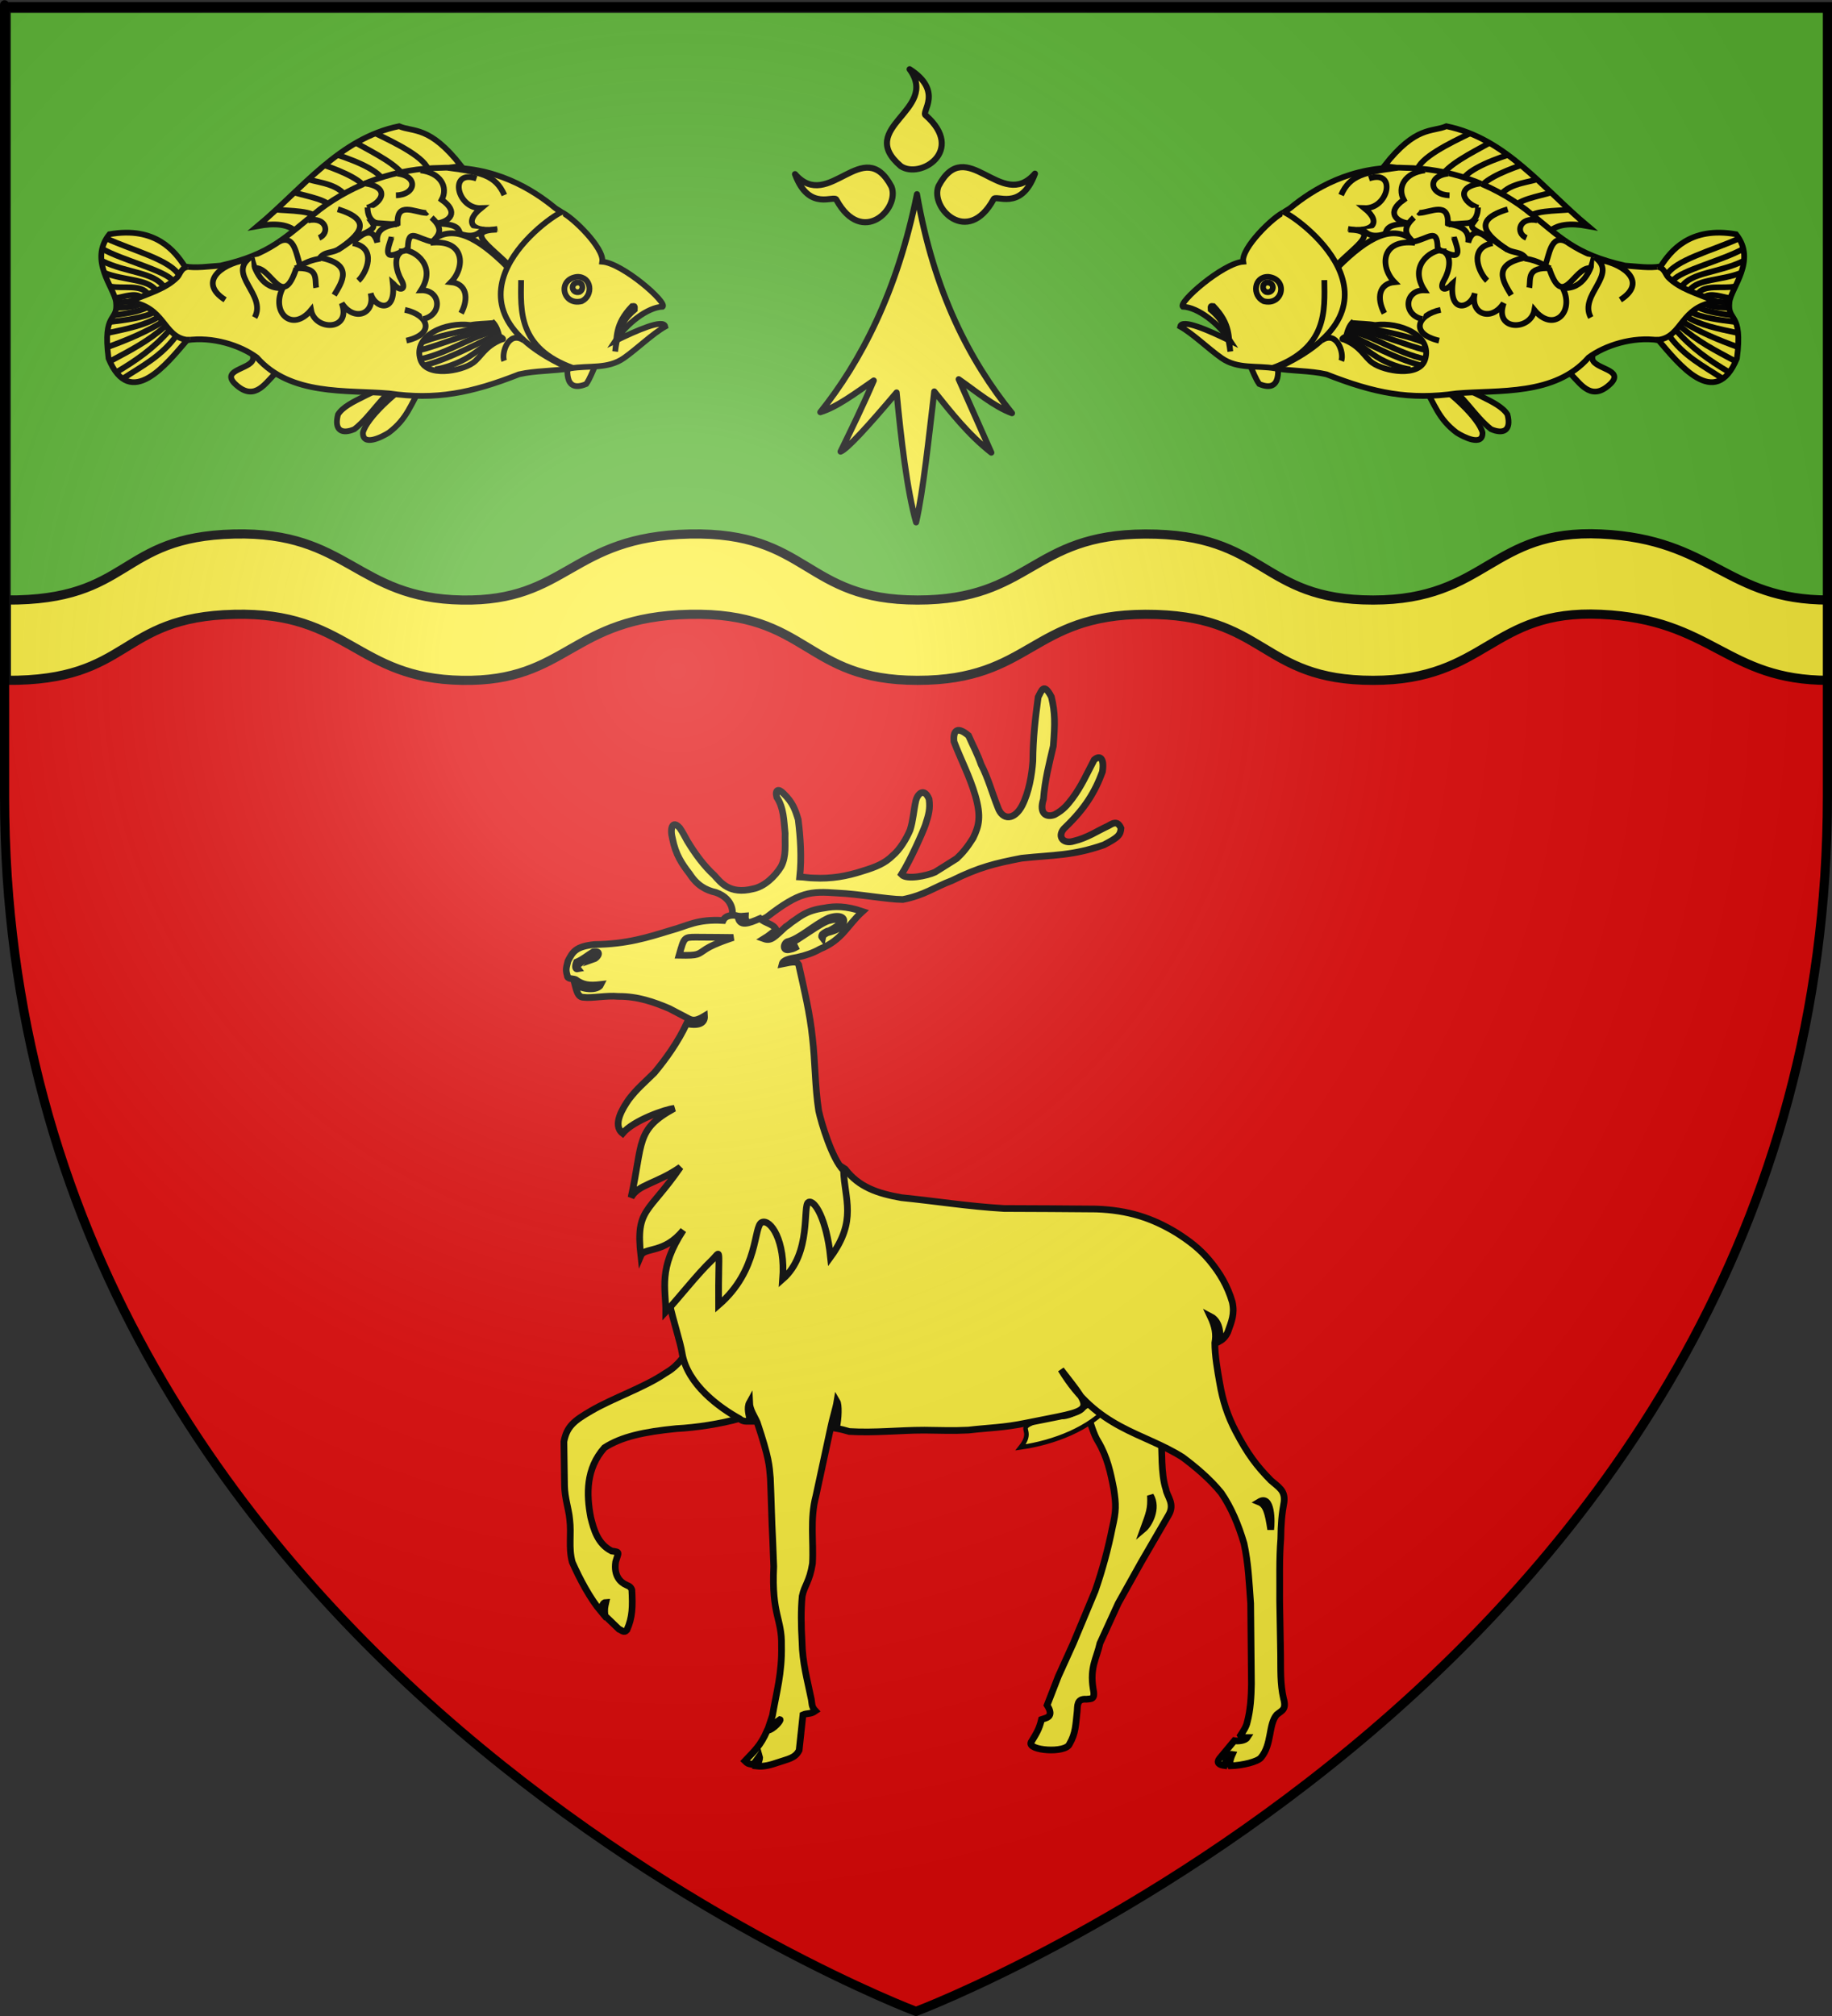 <?xml version="1.0" encoding="UTF-8" standalone="no"?>
<svg
   xmlns:dc="http://purl.org/dc/elements/1.1/"
   xmlns:cc="http://creativecommons.org/ns#"
   xmlns:rdf="http://www.w3.org/1999/02/22-rdf-syntax-ns#"
   xmlns:svg="http://www.w3.org/2000/svg"
   xmlns="http://www.w3.org/2000/svg"
   xmlns:xlink="http://www.w3.org/1999/xlink"
   xmlns:sodipodi="http://sodipodi.sourceforge.net/DTD/sodipodi-0.dtd"
   xmlns:inkscape="http://www.inkscape.org/namespaces/inkscape"
   height="660"
   width="600"
   version="1.0"
   id="svg2"
   sodipodi:version="0.32"
   inkscape:version="0.46"
   sodipodi:docname="Blason ville fr Huelgoat (Finistère).svg"
   sodipodi:docbase=""
   inkscape:export-filename=""
   inkscape:export-xdpi="144"
   inkscape:export-ydpi="144"
   inkscape:output_extension="org.inkscape.output.svg.inkscape"
   style="display:inline">
  <rect width="100%" height="100%" fill="#333333" stroke="none"/>
  <sodipodi:namedview
     inkscape:window-height="992"
     inkscape:window-width="1268"
     inkscape:pageshadow="2"
     inkscape:pageopacity="0.0"
     guidetolerance="10.0"
     gridtolerance="10.0"
     objecttolerance="10.0"
     borderopacity="1.0"
     bordercolor="#666666"
     pagecolor="#ffffff"
     id="base"
     showgrid="false"
     height="660px"
     inkscape:zoom="0.90509668"
     inkscape:cx="327.03997"
     inkscape:cy="368.08991"
     inkscape:window-x="0"
     inkscape:window-y="0"
     inkscape:current-layer="Meubles"
     showguides="true"
     inkscape:guide-bbox="true">
    <sodipodi:guide
       orientation="1,0"
       position="299.996,-0.336"
       id="guide2670" />
    <sodipodi:guide
       orientation="0,1"
       position="300.59,-0.102"
       id="guide2672" />
    <sodipodi:guide
       orientation="0,1"
       position="300.454,659.311"
       id="guide2674" />
    <sodipodi:guide
       orientation="1,0"
       position="0,1170.969"
       id="guide2676" />
    <sodipodi:guide
       orientation="1,0"
       position="600,544.074"
       id="guide2678" />
    <sodipodi:guide
       orientation="0,1"
       position="224.285,745.777"
       id="guide3650" />
  </sodipodi:namedview>
  <defs
     id="defs6">
    <inkscape:perspective
       sodipodi:type="inkscape:persp3d"
       inkscape:vp_x="0 : 330 : 1"
       inkscape:vp_y="0 : 1000 : 0"
       inkscape:vp_z="600 : 330 : 1"
       inkscape:persp3d-origin="300 : 220 : 1"
       id="perspective28" />
    <linearGradient
       id="linearGradient2893">
      <stop
         style="stop-color:white;stop-opacity:0.314;"
         offset="0"
         id="stop2895" />
      <stop
         id="stop2897"
         offset="0.19"
         style="stop-color:white;stop-opacity:0.251;" />
      <stop
         style="stop-color:#6b6b6b;stop-opacity:0.125;"
         offset="0.6"
         id="stop2901" />
      <stop
         style="stop-color:black;stop-opacity:0.125;"
         offset="1"
         id="stop2899" />
    </linearGradient>
    <radialGradient
       inkscape:collect="always"
       xlink:href="#linearGradient2893"
       id="radialGradient3163"
       gradientUnits="userSpaceOnUse"
       gradientTransform="matrix(1.353,0,0,1.349,-77.629,-85.747)"
       cx="221.445"
       cy="226.331"
       fx="221.445"
       fy="226.331"
       r="300" />
    <inkscape:perspective
       id="perspective2494"
       inkscape:persp3d-origin="81.464417 : 80.934219 : 1"
       inkscape:vp_z="162.92883 : 121.40133 : 1"
       inkscape:vp_y="0 : 1000 : 0"
       inkscape:vp_x="0 : 121.40133 : 1"
       sodipodi:type="inkscape:persp3d" />
    <inkscape:perspective
       id="perspective2597"
       inkscape:persp3d-origin="87.091232 : 108.72253 : 1"
       inkscape:vp_z="174.18246 : 163.0838 : 1"
       inkscape:vp_y="0 : 1000 : 0"
       inkscape:vp_x="0 : 163.0838 : 1"
       sodipodi:type="inkscape:persp3d" />
    <g
       id="s">
      <g
         id="c">
        <path
           id="t"
           d="M 0,0 L 0,1 L 0.5,1 L 0,0 z"
           transform="matrix(0.951,0.309,-0.309,0.951,0,-1)" />
        <use
           xlink:href="#t"
           transform="scale(-1,1)"
           id="use2144"
           x="0"
           y="0"
           width="810"
           height="540" />
      </g>
      <g
         id="a">
        <use
           xlink:href="#c"
           transform="matrix(0.309,0.951,-0.951,0.309,0,0)"
           id="use2147"
           x="0"
           y="0"
           width="810"
           height="540" />
        <use
           xlink:href="#c"
           transform="matrix(-0.809,0.588,-0.588,-0.809,0,0)"
           id="use2149"
           x="0"
           y="0"
           width="810"
           height="540" />
      </g>
      <use
         xlink:href="#a"
         transform="scale(-1,1)"
         id="use2151"
         x="0"
         y="0"
         width="810"
         height="540" />
    </g>
    <linearGradient
       id="linearGradient3783">
      <stop
         id="stop3785"
         offset="0"
         style="stop-color:white;stop-opacity:0.314;" />
      <stop
         style="stop-color:white;stop-opacity:0.251;"
         offset="0.19"
         id="stop3787" />
      <stop
         id="stop3789"
         offset="0.6"
         style="stop-color:#6b6b6b;stop-opacity:0.125;" />
      <stop
         id="stop3791"
         offset="1"
         style="stop-color:black;stop-opacity:0.125;" />
    </linearGradient>
    <inkscape:perspective
       id="perspective3780"
       inkscape:persp3d-origin="300 : 220 : 1"
       inkscape:vp_z="600 : 330 : 1"
       inkscape:vp_y="0 : 1000 : 0"
       inkscape:vp_x="0 : 330 : 1"
       sodipodi:type="inkscape:persp3d" />
  </defs>
  <g
     inkscape:groupmode="layer"
     id="layer3"
     inkscape:label="Fond écu"
     style="display:inline"
     sodipodi:insensitive="true">
    <path
       id="path2855"
       style="fill:#e20909;fill-opacity:1;fill-rule:evenodd;stroke:none;stroke-width:1px;stroke-linecap:butt;stroke-linejoin:miter;stroke-opacity:1"
       d="M 300,658.5 C 300,658.5 598.5,546.18 598.5,260.728 C 598.5,-24.723 598.5,2.176 598.5,2.176 L 1.5,2.176 L 1.5,260.728 C 1.5,546.18 300,658.5 300,658.5 z"
       sodipodi:nodetypes="cccccc" />
  </g>
  <g
     inkscape:groupmode="layer"
     id="layer1"
     inkscape:label="Parti"
     sodipodi:insensitive="true">
    <path
       style="fill:#5ab532;fill-opacity:1;fill-rule:evenodd;stroke:#000000;stroke-width:3;stroke-linecap:butt;stroke-linejoin:miter;stroke-miterlimit:4;stroke-dasharray:none;stroke-opacity:1;display:inline"
       d="M 2,2.689 L 2,200.689 L 599,200.689 C 599,79.848 599,2.689 599,2.689 L 2,2.689 z"
       id="path22669" />
    <path
       id="path25581"
       style="fill:#fcef3c;fill-opacity:1;fill-rule:evenodd;stroke:#000000;stroke-width:3;stroke-linecap:butt;stroke-linejoin:miter;stroke-miterlimit:4;stroke-dasharray:none;stroke-opacity:1;display:inline"
       d="M 598.913,196.441 C 565.183,196.441 561.132,176.532 524.31,174.827 C 488.279,173.16 487.008,196.441 449.706,196.441 C 412.405,196.441 414.992,174.701 375.103,174.827 C 337.595,174.954 337.802,196.441 300.5,196.441 C 263.198,196.441 265.13,174.026 225.897,174.827 C 186.664,175.629 186.075,197.034 151.294,196.441 C 116.513,195.849 114.203,173.931 76.69,174.827 C 38.385,175.724 43.365,196.7 2.087,196.441 L 2.087,222.736 C 43.365,222.994 38.385,202.019 76.69,201.122 C 114.203,200.225 116.513,222.144 151.294,222.736 C 186.075,223.328 186.664,201.923 225.897,201.122 C 265.13,200.321 263.198,222.736 300.5,222.736 C 337.802,222.736 337.595,201.248 375.103,201.122 C 414.992,200.996 412.405,222.736 449.706,222.736 C 487.008,222.736 488.279,199.454 524.31,201.122 C 561.132,202.826 565.183,222.736 598.913,222.736"
       sodipodi:nodetypes="csscsssccccssscssc" />
  </g>
  <g
     inkscape:groupmode="layer"
     id="Meubles"
     inkscape:label="Meubles"
     style="display:inline"
     sodipodi:insensitive="true">
    <rect
       width="600"
       height="660"
       x="0"
       y="-7.1054274e-15"
       id="rect7092"
       style="fill:none;fill-opacity:1;fill-rule:nonzero;stroke:none;stroke-width:6.203;stroke-linecap:round;stroke-linejoin:round;stroke-miterlimit:4;stroke-dasharray:none;stroke-opacity:1" />
    <g
       id="Cerf"
       transform="matrix(1.462,0,0,1.462,183.592,224.363)"
       style="fill:#fcef3c">
      <g
         transform="translate(-153.787,-252.771)"
         style="fill:#fcef3c;display:inline"
         inkscape:label="Fond écu"
         id="g2499" />
      <g
         transform="translate(-153.787,-252.771)"
         style="fill:#fcef3c;display:inline"
         inkscape:label="Meubles"
         id="g2501">
        <g
           transform="translate(60.632,102.51)"
           id="g4462"
           style="fill:#fcef3c;stroke:#000000;stroke-width:1.5;stroke-miterlimit:4;stroke-dasharray:none;stroke-opacity:1;display:inline">
          <path
             id="path2395"
             d="M 131.422,202.157 C 131.889,201.519 132.058,198.139 127.981,196.647 C 125.643,196.137 123.698,195.014 122.084,192.499 C 120.342,190.24 118.941,188.228 118.22,184.564 C 117.631,182.392 118.168,180.291 119.856,182.198 C 120.501,183.132 120.971,184.075 121.566,185.14 C 123.223,187.868 125.213,190.64 127.594,192.814 C 128.96,194.303 130.954,197.165 136.245,195.839 C 138.752,195.371 141.164,193.125 142.564,190.824 C 143.796,188.439 143.371,185.803 143.46,183.418 C 143.164,180.478 143.16,177.701 141.587,175.315 C 141.164,173.612 141.957,173.289 143.145,174.532 C 145.185,176.534 145.706,178.084 146.388,180.302 C 146.896,184.434 147.196,188.817 146.729,193.162 C 147.748,193.203 148.833,193.413 149.854,193.413 C 153.848,193.624 157.281,192.988 160.724,191.879 C 163.952,190.901 165.814,190.093 167.558,188.387 C 169.129,187.068 170.609,184.693 171.458,182.647 C 172.136,180.517 172.227,178.422 172.738,176.12 C 173.119,174.543 174.599,173.086 175.701,175.722 C 176.009,177.937 175.62,179.247 174.855,181.59 C 174.389,182.911 171.598,189.33 169.518,192.613 C 170.658,193.877 175.304,192.901 177.046,192.092 C 178.447,191.2 180.466,189.97 181.911,189.034 C 183.184,187.843 184.257,186.568 185.563,184.477 C 186.923,181.684 187.392,179.634 186.073,174.988 C 184.8,170.599 182.845,166.971 181.272,162.837 C 181.103,160.81 181.68,159.113 184.538,161.504 C 185.515,163.719 186.538,165.599 187.346,167.943 C 188.96,171.053 189.851,174.456 191.126,177.61 C 192.151,180.552 194.84,180.476 196.571,177.152 C 198.101,174.126 198.737,170.255 198.948,167.273 C 198.99,161.948 199.504,157.673 200.143,152.9 C 200.938,151.472 201.351,149.504 203.106,152.851 C 203.96,156.427 203.937,158.705 203.538,163.863 C 202.604,167.868 201.666,171.368 201.327,175.757 C 200.277,179.065 202.025,179.908 203.811,179.226 C 205.892,178.119 206.773,176.891 207.748,175.656 C 209.872,172.802 211.026,170.108 212.687,166.957 C 213.718,165.997 215.058,166.173 214.539,169.617 C 212.881,174.132 210.668,177.769 206.291,181.988 C 204.208,183.795 205.514,185.944 208.107,185.15 C 211.251,184.384 213.325,182.892 215.834,181.742 C 216.812,181.189 217.884,180.418 218.703,182.266 C 218.577,183.8 218.062,184.338 214.867,185.992 C 207.814,188.462 203.559,188.209 196.421,188.976 C 190.558,190.126 186.991,190.936 180.784,194.005 C 177.003,195.41 174.657,197.284 169.811,198.222 C 166.201,198.181 160.085,196.985 155.113,196.772 C 149.165,196.347 146.712,196.448 139.403,202.114 C 136.183,204.053 134.432,203.809 134.544,201.909 L 131.409,202.16"
             style="fill:#fcef3c;fill-opacity:1;fill-rule:evenodd;stroke:#000000;stroke-width:1.5;stroke-miterlimit:4;stroke-dasharray:none;stroke-opacity:1" />
        </g>
        <path
           id="path3142"
           d="M 288.27,420.769 C 288.613,424.292 288.216,429.188 289.398,432.806 C 289.652,434.466 291.495,436.068 289.964,438.625 L 283.878,449.098 L 278.705,458.353 L 274.615,467.286 C 273.894,470.61 272.322,472.627 273.086,477.399 C 273.638,479.954 272.673,479.681 271.569,479.809 C 269.323,479.643 269.635,481.419 269.513,482.534 C 269.174,485.473 269.201,487.439 267.8,489.826 C 266.951,491.998 258.316,491.316 259.182,489.454 C 260.35,487.495 260.976,486.641 261.528,484.339 C 262.418,484.008 264.524,483.91 262.782,481.14 L 265.289,474.69 L 268.649,467.276 L 273.541,455.568 C 275.111,451.053 276.467,446.114 277.404,441.34 C 278.253,437.676 278.263,436.321 277.709,432.742 C 276.988,428.994 276.26,425.541 274.177,422.047 C 272.276,419.099 271.509,411.757 268.184,411.771 C 274.743,410.447 282.368,417.525 288.27,420.765 L 288.27,420.769 z M 285.928,434.193 C 286.067,437.289 285.676,438.091 284.362,441.721 C 285.602,440.683 287.623,437.055 285.928,434.193 z"
           style="fill:#fcef3c;fill-opacity:1;fill-rule:evenodd;stroke:#000000;stroke-width:1.5;stroke-miterlimit:4;stroke-dasharray:none;stroke-opacity:1;display:inline"
           sodipodi:nodetypes="ccccccccccccccccccccccccc" />
        <path
           sodipodi:nodetypes="cssccc"
           id="path3144"
           d="M 275.464,411.534 C 274.414,411.634 269.724,416.457 266.345,416.589 C 263.68,416.693 261.965,416.499 258.701,418.3 C 256.714,419.397 259.672,419.858 256.856,423.404 C 264.234,422.359 272.408,419.233 276.823,413.951 C 278.23,411.95 278.345,411.534 275.464,411.534 z"
           style="fill:#fcef3c;fill-opacity:1;fill-rule:evenodd;stroke:#000000;stroke-width:1.031px;stroke-linecap:butt;stroke-linejoin:miter;stroke-opacity:1" />
        <path
           id="path3140"
           d="M 193.956,416.937 C 189.634,418.145 184.151,418.997 179.715,419.217 C 172.448,419.94 167.44,421.019 163.615,423.489 C 159.451,428.177 159.559,433.911 160.538,439.067 C 161.216,441.791 162.092,445.049 165.238,446.626 C 167.218,446.895 166.751,446.825 166.126,449.065 C 165.659,452.261 167.269,453.684 168.544,454.237 C 168.927,454.449 169.456,454.497 169.753,455.307 C 169.95,458.977 169.923,461.478 168.65,464.29 C 167.986,465.082 167.47,464.329 166.858,464.118 L 163.739,461.119 C 163.574,459.625 163.702,459.184 163.936,458.123 C 163.287,458.145 163.012,458.856 162.946,460.289 C 160.41,457.292 158.104,452.947 156.409,449.123 C 155.514,445.799 156.254,442.96 155.828,439.508 C 155.618,437.164 154.719,434.839 154.675,431.942 L 154.537,422.132 C 155.173,418.767 156.744,417.472 160.738,415.172 C 165.413,412.444 172.516,409.987 177.022,406.961 C 177.391,406.651 179.539,405.804 181.694,402.595 L 193.956,416.937 z"
           style="fill:#fcef3c;fill-opacity:1;fill-rule:evenodd;stroke:#000000;stroke-width:1.5;stroke-miterlimit:4;stroke-dasharray:none;stroke-opacity:1;display:inline"
           sodipodi:nodetypes="ccccccccccccccccccccc" />
        <path
           id="path3156"
           d="M 181.023,402.379 C 180.631,399.842 178.998,394.977 178.221,391.305 C 183.071,389.913 186.238,340.237 217.549,361.101 C 220.607,365.149 224.831,366.56 230.144,367.497 C 237.793,368.263 245.103,369.45 253.135,369.919 C 259.976,369.919 266.862,369.998 273.746,370.041 C 280.969,370.296 286.307,372.047 291.79,375.373 C 294.51,377.12 296.898,378.838 299.194,381.608 C 301.488,384.377 303.197,387.247 304.262,390.869 C 304.855,393.596 304.061,395.295 303.253,397.598 C 302.802,398.582 302.185,399.216 301.495,399.596 C 301.739,396.214 300.661,394.736 299.335,394.054 C 300.449,396.402 300.711,398.133 300.353,400.022 C 300.353,402.791 300.939,406.21 301.447,409.022 C 302.127,412.984 303.193,416.304 305.022,419.798 C 307.698,424.91 309.724,427.581 312.911,430.82 C 314.653,432.354 316.155,433.054 315.857,435.652 C 315.349,438.379 315.173,440.524 315.13,443.89 C 314.75,448.573 314.923,453.183 314.88,457.871 L 315.091,469.797 C 315.132,473.033 314.975,476.364 315.737,479.644 C 316.459,482.199 315.341,482.313 314.194,483.293 C 312.325,485.509 313.175,489.92 310.71,492.861 C 310.009,493.808 306.448,494.662 303.863,494.722 C 303.499,494.003 304.051,492.637 304.274,492.152 C 303.348,491.991 302.871,493.416 302.49,494.662 C 301.288,494.504 300.668,494.029 301.391,493.105 L 304.718,489.099 C 305.479,489.259 307.157,489.124 307.624,488.385 C 307.144,488.383 306.318,488.451 306.078,487.948 C 306.624,487.112 307.427,485.96 307.614,484.922 C 308.335,482.239 308.51,479.18 308.552,476.409 L 308.378,458.385 C 308.04,453.826 307.864,449.356 306.886,444.924 C 305.655,440.748 304.045,436.894 301.792,433.614 C 299.201,430.418 295.933,427.715 293.127,425.627 C 284.126,419.941 273.994,419.399 265.885,405.992 C 273.65,416.066 273.698,414.774 258.023,417.98 C 253.137,419.002 249.477,419.035 245.142,419.547 C 241.87,419.717 238.52,419.601 235.29,419.559 C 229.553,419.559 224.217,420.206 218.48,419.864 C 217.59,419.586 216.503,419.321 215.573,419.161 C 216.083,416.87 216.147,413.867 215.709,413.133 C 215.463,414.64 214.651,417.145 214.291,419.006 L 211.001,434.237 C 209.6,439.521 210.512,444.503 210.214,449.447 C 209.547,453.579 208.439,454.216 207.914,456.729 C 207.616,459.753 207.666,463.331 207.878,466.91 C 207.962,471.639 209.067,475.468 209.96,479.858 C 210.129,480.666 209.948,481.455 210.881,482.435 C 209.755,483.223 209.02,482.879 208.083,483.306 L 207.234,491.234 C 206.384,493.022 204.628,493.226 202.673,493.907 C 200.865,494.523 199.329,494.973 197.713,494.778 C 197.833,494.434 198.587,493.29 198.337,492.517 C 197.701,493.418 196.88,494.776 196.521,494.353 C 195.954,494.301 195.657,494.214 195.084,493.644 C 197.167,491.42 198.585,490.26 200.073,486.808 C 201.491,486.663 203.295,484.425 202.938,484.368 C 201.987,484.99 201.034,485.811 200.521,485.643 L 201.257,483.447 C 202.148,478.206 203.411,474.03 203.283,467.851 C 203.408,461.673 201.03,461.033 201.54,450.082 L 201.315,444.256 C 201.061,439.612 200.995,434.968 200.784,430.323 C 200.53,427.426 200.567,426.023 197.845,417.839 C 197.238,416.442 196.19,415.044 196.122,413.351 C 195.452,414.557 196.008,416.256 196.316,417.56 C 195.466,417.551 194.685,417.729 193.898,417.013 C 189.345,414.497 182.216,409.358 181.017,402.368 L 181.023,402.379 z M 310.263,435.632 C 311.855,436.278 312.288,438.023 312.869,441.807 C 313.094,440.275 313.212,433.854 310.263,435.632 z"
           style="fill:#fcef3c;fill-opacity:1;fill-rule:evenodd;stroke:#000000;stroke-width:1.5;stroke-miterlimit:4;stroke-dasharray:none;stroke-opacity:1;display:inline"
           sodipodi:nodetypes="cccccccsccccccsccccccccccccccccccccccccccccccccccccccccccccccccccccccccccc" />
        <path
           id="path3136"
           d="M 177.354,393.078 C 177.385,387.829 175.61,383.392 181.272,374.781 C 177.037,380.092 172.594,378.538 171.767,380.488 C 170.57,369.848 173.47,371.092 180.639,360.66 C 175.237,364.417 171.186,364.501 169.579,367.458 C 172.299,355.204 170.52,352.258 179.252,347.504 C 177.452,347.641 170.112,350.173 167.688,353.095 C 165.308,351.232 167.744,347.415 169.091,345.471 C 170.959,343.042 172.369,341.925 174.791,339.54 C 177.407,336.405 180.081,332.665 182.018,328.541 C 185.124,329.162 186.12,328.174 186.029,326.821 C 184.369,327.82 183.53,327.942 182.57,327.465 C 181.096,326.694 179.621,325.924 178.145,325.151 C 174.745,323.702 171.038,322.386 166.702,322.43 C 164.069,322.175 160.789,322.892 158.963,322.637 C 157.625,322.637 157.353,321.093 156.966,319.638 C 158.392,320.87 162.114,321.268 162.833,319.757 C 160.142,320.076 158.813,319.869 157.127,318.646 C 156.45,318.391 155.284,318.627 155.284,317.732 C 154.86,316.368 155.104,315.956 155.443,314.507 C 156.505,312.462 157.156,311.232 161.432,310.811 C 168.614,310.728 173.362,309.207 178.504,307.63 C 182.2,306.65 184.337,305.083 190.202,305.425 C 190.734,304.244 192.344,304.094 193.516,304.414 C 193.771,306.971 195.955,306.065 198.464,304.986 C 199.611,306.092 201.427,306.113 202.107,307.518 C 200.89,308.363 200.619,308.738 199.34,309.52 C 201.016,310.117 201.735,309.095 204.227,306.826 C 204.527,306.695 205.36,305.989 205.573,305.818 C 207.356,304.669 208.696,303.179 212.945,302.623 C 215.195,302.198 217.648,302.136 221.43,303.413 C 217.905,306.608 216.987,309.739 211.887,311.826 C 210.413,312.674 208.685,313.267 206.786,313.685 C 205.056,313.979 203.645,314.273 203.422,315.16 C 206.026,314.609 206.71,314.57 207.119,315.295 C 208.284,320.513 209.673,326.328 210.213,331.697 C 210.849,337.192 210.764,342.616 211.614,348.07 C 212.165,350.625 214.583,358.792 217.177,361.39 C 217.403,367.852 220.284,372.563 214.259,380.812 C 213.35,372.219 210.658,367.862 209.313,368.532 C 207.968,369.201 210.113,380.012 203.535,385.751 C 204.217,377.136 200.794,372.194 198.871,373.033 C 196.949,373.873 198.34,383.631 189.182,391.547 C 189.098,377.849 189.953,379.34 187.587,381.601 C 184.343,384.701 180.231,390.025 177.354,393.078 z M 212.403,308.556 C 212.374,308.529 213.292,307.775 213.914,307.734 C 217.405,306.018 217.376,304.538 214.071,305.429 C 212.399,305.669 206.474,310.216 205.164,310.622 C 204.095,311.605 206.59,311.358 207.028,311.159 C 206.482,311.439 205.949,311.799 205.249,311.895 C 203.38,312.448 203.719,310.574 204.571,310.191 C 207.331,309.553 210.434,306.442 213.834,304.866 C 216.425,303.972 217.828,304.824 217.02,306.186 C 216.342,307.462 214.769,307.848 213.536,308.187 C 212.756,308.596 212.56,308.811 212.468,309.314 C 212.256,309.035 212.155,309.068 212.405,308.556 L 212.403,308.556 z M 161.252,314.056 C 162.003,313.217 161.984,312.671 161.3,312.823 C 160.145,313.59 159.076,314.306 158.063,315.094 C 157.353,314.864 157.468,315.958 157.712,316.271 C 157.068,316.41 156.972,315.772 157.355,314.75 C 158.799,314.155 159.818,313.217 161.093,312.45 C 163.089,312.069 162.197,313.727 161.252,314.056 z"
           style="fill:#fcef3c;fill-opacity:1;fill-rule:evenodd;stroke:#000000;stroke-width:1.5;stroke-miterlimit:4;stroke-dasharray:none;stroke-opacity:1;display:inline"
           sodipodi:nodetypes="cccccccccccccccccccccccccccccccccccccccscscsccccccccccccccccccccc" />
        <path
           transform="translate(158.409,253.475)"
           d="M 27.393,57.274 A 1.198,1.248 0 1 1 24.998,57.274 A 1.198,1.248 0 1 1 27.393,57.274 z"
           sodipodi:ry="1.2484339"
           sodipodi:rx="1.1976256"
           sodipodi:cy="57.273537"
           sodipodi:cx="26.195337"
           id="path5098"
           style="fill:#fcef3c;fill-opacity:1;stroke:#000000;stroke-width:1.5;stroke-miterlimit:4;stroke-dasharray:none;stroke-opacity:1"
           sodipodi:type="arc" />
        <path
           style="fill:#fcef3c;fill-rule:evenodd;stroke:#000000;stroke-width:1.5;stroke-linecap:butt;stroke-linejoin:miter;stroke-miterlimit:4;stroke-dasharray:none;stroke-opacity:1;display:inline"
           d="M 180.333,313.216 C 181.485,309.228 181.383,309.163 184.135,309.164 C 186.887,309.166 192.494,309.236 192.494,309.236 C 192.494,309.236 188.408,310.517 186.422,311.776 C 184.437,313.036 184.914,313.303 180.333,313.216 z"
           id="path5096"
           sodipodi:nodetypes="cszsc" />
      </g>
      <g
         transform="translate(-153.787,-252.771)"
         style="fill:#fcef3c;display:inline"
         inkscape:label="Reflet final"
         id="g2512" />
      <g
         transform="translate(-153.787,-252.771)"
         style="fill:#fcef3c;display:inline"
         inkscape:label="Contour final"
         id="g2514" />
    </g>
    <g
       id="Hermine"
       style="fill:#fcef3c;stroke:#000000;stroke-width:4.358;stroke-miterlimit:4;stroke-dasharray:none;display:inline"
       transform="matrix(0.459,0,0,0.459,127.212,1.336)">
      <g
         id="g4564"
         style="fill:#fcef3c;fill-opacity:1;stroke:#000000;stroke-width:4.358;stroke-miterlimit:4;stroke-dasharray:none">
        <path
           id="path1883"
           style="fill:#fcef3c;fill-opacity:1;fill-rule:evenodd;stroke:#000000;stroke-width:4.358;stroke-linecap:round;stroke-linejoin:round;stroke-miterlimit:4;stroke-dasharray:none;stroke-opacity:1"
           d="M 377.128,135.622 C 363.027,205.733 336.74,255.374 308.184,291.061 C 320.054,287.499 333.399,277.371 346.301,268.511 C 338.411,286.896 330.52,302.956 322.63,319.179 C 327.341,317.431 342.291,301.057 362.595,277.033 C 365.778,310.06 370.082,347.255 376.512,369.649 C 381.631,347.291 385.418,310.285 389.481,276.307 C 401.722,291.501 413.611,306.872 430.173,319.905 L 406.92,267.587 C 418.927,275.985 432.195,287.102 444.927,291.788 C 414.738,254.32 389.317,205.741 377.128,135.622 z" />
        <path
           id="path1887"
           style="fill:#fcef3c;fill-opacity:1;fill-rule:evenodd;stroke:#000000;stroke-width:4.358;stroke-linecap:round;stroke-linejoin:round;stroke-miterlimit:4;stroke-dasharray:none;stroke-opacity:1"
           d="M 319.723,139.698 C 318.427,135.62 300.185,148.673 290.128,121.31 C 314.12,148.894 338.908,92.269 358.962,130.251 C 365.151,145.922 338.04,173.112 319.723,139.698 z" />
        <path
           id="path1893"
           style="fill:#fcef3c;fill-opacity:1;fill-rule:evenodd;stroke:#000000;stroke-width:4.358;stroke-linecap:round;stroke-linejoin:round;stroke-miterlimit:4;stroke-dasharray:none;stroke-opacity:1;display:inline"
           d="M 431.716,139.348 C 433.012,135.27 451.253,148.323 461.311,120.961 C 437.319,148.545 412.53,91.919 392.477,129.902 C 386.288,145.572 413.399,172.762 431.716,139.348 z" />
        <path
           id="path1895"
           style="fill:#fcef3c;fill-opacity:1;fill-rule:evenodd;stroke:#000000;stroke-width:4.358;stroke-linecap:round;stroke-linejoin:round;stroke-miterlimit:4;stroke-dasharray:none;stroke-opacity:1;display:inline"
           d="M 383.382,79.375 C 379.685,77.221 396.403,62.265 371.894,46.481 C 393.58,75.912 332.91,87.752 365.604,115.608 C 379.547,125.066 411.996,104.539 383.382,79.375 z" />
      </g>
    </g>
    <g
       transform="matrix(0.328,2.2906053e-2,-2.2906053e-2,0.328,365.851,-55.417)"
       id="Carpe"
       inkscape:label="Meubles"
       style="fill:#fcef3c;fill-opacity:1;stroke:#000000;stroke-width:5.722;stroke-miterlimit:4;stroke-dasharray:none;stroke-opacity:1">
      <g
         id="g13243"
         style="fill:#fcef3c;fill-opacity:1;stroke:#000000;stroke-width:5.722;stroke-miterlimit:4;stroke-dasharray:none;stroke-opacity:1">
        <g
           id="g9242"
           style="opacity:1;fill:#fcef3c;fill-opacity:1;stroke:#000000;stroke-width:5.722;stroke-miterlimit:4;stroke-dasharray:none;stroke-opacity:1">
          <path
             sodipodi:nodetypes="ccccc"
             transform="translate(-7.149,1.902)"
             id="path8249"
             d="M 295.875,312.554 C 324.636,269.962 341.178,275.87 354.871,268.754 C 414.976,276.667 455.3,324.142 502.361,358.142 C 485.081,356.207 470.806,358.03 463.03,367.975 C 407.312,331.332 351.593,315.884 295.875,312.554 z"
             style="fill:#fcef3c;fill-opacity:1;fill-rule:evenodd;stroke:#000000;stroke-width:5.722;stroke-linecap:butt;stroke-linejoin:miter;stroke-miterlimit:4;stroke-dasharray:none;stroke-opacity:1" />
          <path
             sodipodi:nodetypes="ccccccccccccccc"
             d="M 321.483,317.563 C 322.411,304.136 352.942,286.918 371.856,276.02 L 371.856,276.02 M 345.672,322.402 C 349.848,309.746 375.549,294.85 390.628,284.958 M 366.439,328.027 C 364.958,315.811 392.135,302.538 411.187,294.791 M 385.265,333.228 C 383.477,323.693 407.889,311.328 423.701,304.624 M 403.142,340.379 C 410.364,323.949 429.357,321.816 441.732,317.138 M 420.442,348.74 C 420.046,339.205 444.942,333.824 457.669,328.759 M 434.374,358.049 C 436.166,348.158 463.853,347.218 476.44,344.848"
             style="fill:#fcef3c;fill-opacity:1;fill-rule:evenodd;stroke:#000000;stroke-width:5.722;stroke-linecap:butt;stroke-linejoin:miter;stroke-miterlimit:4;stroke-dasharray:none;stroke-opacity:1"
             id="path8251" />
        </g>
        <path
           style="opacity:1;fill:#fcef3c;fill-opacity:1;fill-rule:evenodd;stroke:#000000;stroke-width:5.722;stroke-linecap:butt;stroke-linejoin:miter;stroke-miterlimit:4;stroke-dasharray:none;stroke-opacity:1"
           d="M 342.358,528.988 C 355.9,548.165 359.727,561.606 379.217,574.314 C 386.313,578.156 406.414,586.669 404.887,572.395 C 399.955,557.828 368.74,533.868 356.028,527.698 C 351.45,527.161 346.841,528.149 342.358,528.988 z"
           id="path9246"
           sodipodi:nodetypes="ccccc" />
        <path
           style="opacity:1;fill:#fcef3c;fill-opacity:1;fill-rule:evenodd;stroke:#000000;stroke-width:5.722;stroke-linecap:butt;stroke-linejoin:miter;stroke-miterlimit:4;stroke-dasharray:none;stroke-opacity:1"
           d="M 365.117,526.786 C 384.207,537.343 395.412,556.364 413.128,568.475 C 425.442,572.768 433.767,568.741 428.402,552.731 C 418.383,538.777 384.706,534.494 374.988,521.523 C 372.29,525.145 366.23,525.794 365.117,526.786 z"
           id="path9248"
           sodipodi:nodetypes="ccccc" />
        <path
           style="opacity:1;fill:#fcef3c;fill-opacity:1;fill-rule:evenodd;stroke:#000000;stroke-width:5.722;stroke-linecap:butt;stroke-linejoin:miter;stroke-miterlimit:4;stroke-dasharray:none;stroke-opacity:1"
           d="M 473.759,505.747 C 477.479,507.097 484.667,506.707 489.446,508.974 C 500.12,518.605 511.89,534.096 529.091,514.611 C 541.121,500.152 512.65,501.573 509.13,492.304 C 508.231,488.477 509.041,484.46 508.272,480.646 C 497.257,473.58 473.274,500.05 473.759,505.747 z"
           id="path9250"
           sodipodi:nodetypes="cccccc" />
        <path
           style="opacity:1;fill:#fcef3c;fill-opacity:1;fill-rule:evenodd;stroke:#000000;stroke-width:5.722;stroke-linecap:butt;stroke-linejoin:miter;stroke-miterlimit:4;stroke-dasharray:none;stroke-opacity:1"
           d="M 161.792,503.845 C 175.057,510.567 178.636,527.766 186.821,537.812 C 210.744,545.914 204.781,519.818 202.017,509.208 C 188.269,510.288 175.423,500.487 161.792,503.845 z"
           id="path9252"
           transform="translate(-7.149,1.902)"
           sodipodi:nodetypes="cccc" />
        <path
           style="opacity:1;fill:#fcef3c;fill-opacity:1;fill-rule:evenodd;stroke:#000000;stroke-width:5.722;stroke-linecap:butt;stroke-linejoin:miter;stroke-miterlimit:4;stroke-dasharray:none;stroke-opacity:1"
           d="M 98.329,468.204 C 93.188,464.288 135.041,422.29 155.23,419.302 C 152.149,406.02 181.833,372.602 192.664,367.051 C 194.054,365.636 196.819,364.154 198.43,362.623 C 218.855,343.218 255.748,315.908 309.233,314.903 C 352.584,312.326 395.794,324.042 432.183,347.748 C 469.153,373.21 483.627,388.805 534.766,396.694 C 545.673,396.65 559.826,397.806 570.369,395.024 C 579.123,379.324 596.555,352.961 643.053,357.84 C 665.736,382.527 641.773,411.357 641.201,425.735 C 640.38,446.319 655.337,433.094 652.535,481.165 C 634.624,535.039 594.37,489.736 573.273,468.463 C 547.734,466.456 520.558,477.263 505.045,490.551 C 474.155,531.099 418.127,528.78 376.247,535.352 C 330.208,545.314 294.631,540.814 245.819,525.412 C 229.035,522.759 211.569,524.773 194.429,523.059 C 175.8,521.196 157.283,526.693 140.374,516.499 C 126.492,508.129 110.568,494.502 97.095,488.083 C 98.27,479.893 126.221,490.179 147.727,498.831 C 135.335,482.464 113.567,467.76 98.329,468.204 z"
           id="path7277"
           sodipodi:nodetypes="cccscccccscccccssccc" />
        <path
           style="opacity:1;fill:#fcef3c;fill-opacity:1;fill-rule:evenodd;stroke:#000000;stroke-width:5.722;stroke-linecap:butt;stroke-linejoin:miter;stroke-miterlimit:4;stroke-dasharray:none;stroke-opacity:1"
           d="M 269.06,470.886 C 264.398,475.938 263.756,481.404 262.555,486.494 C 260.787,486.961 256.947,489.878 260.587,489.651 C 278.14,495.359 282.045,505.505 290.643,510.787 C 303.429,518.641 338.364,522.03 342.741,503.89 C 348.699,479.194 314.605,468.026 290.502,473.072 C 283.424,472.283 276.278,472.842 269.172,472.673 L 268.669,472.673 L 268.166,472.673 L 269.06,470.886 z"
           id="path9254"
           sodipodi:nodetypes="cccssccccc" />
        <path
           style="opacity:1;fill:#fcef3c;fill-opacity:1;fill-rule:evenodd;stroke:#000000;stroke-width:5.722;stroke-linecap:butt;stroke-linejoin:miter;stroke-miterlimit:4;stroke-dasharray:none;stroke-opacity:1"
           d="M 567.138,395.8 C 574.084,395.754 575.588,402.656 578.616,405.304 C 590.742,415.906 607.038,419.102 628.4,426.192 C 592.596,433.15 597.024,463.042 573.702,467.99 C 572.565,468.049 571.421,468.051 570.298,468.258"
           id="path9261"
           sodipodi:nodetypes="csccc" />
        <path
           style="opacity:1;fill:#fcef3c;fill-opacity:1;fill-rule:evenodd;stroke:#000000;stroke-width:5.722;stroke-linecap:butt;stroke-linejoin:miter;stroke-miterlimit:4;stroke-dasharray:none;stroke-opacity:1"
           d="M 583.65,401.997 C 590.905,385.755 628.116,373.794 653.427,359.93"
           id="path9264"
           transform="translate(-7.149,1.902)"
           sodipodi:nodetypes="cc" />
        <path
           style="opacity:1;fill:#fcef3c;fill-opacity:1;fill-rule:evenodd;stroke:#000000;stroke-width:5.722;stroke-linecap:butt;stroke-linejoin:miter;stroke-miterlimit:4;stroke-dasharray:none;stroke-opacity:1"
           d="M 590.485,406.412 C 597.733,395.664 639.398,382.545 658.005,370.133"
           id="path9266"
           transform="translate(-7.149,1.902)"
           sodipodi:nodetypes="cc" />
        <path
           style="opacity:1;fill:#fcef3c;fill-opacity:1;fill-rule:evenodd;stroke:#000000;stroke-width:5.722;stroke-linecap:butt;stroke-linejoin:miter;stroke-miterlimit:4;stroke-dasharray:none;stroke-opacity:1"
           d="M 599.794,411.775 C 608.411,396.786 635.971,395.442 658.79,382.277"
           id="path9268"
           transform="translate(-7.149,1.902)"
           sodipodi:nodetypes="cc" />
        <path
           style="opacity:1;fill:#fcef3c;fill-opacity:1;fill-rule:evenodd;stroke:#000000;stroke-width:5.722;stroke-linecap:butt;stroke-linejoin:miter;stroke-miterlimit:4;stroke-dasharray:none;stroke-opacity:1"
           d="M 607.731,414.773 C 615.997,402.652 638.543,403.181 657.951,393.898"
           id="path9270"
           transform="translate(-7.149,1.902)"
           sodipodi:nodetypes="cc" />
        <path
           style="opacity:1;fill:#fcef3c;fill-opacity:1;fill-rule:evenodd;stroke:#000000;stroke-width:5.722;stroke-linecap:butt;stroke-linejoin:miter;stroke-miterlimit:4;stroke-dasharray:none;stroke-opacity:1"
           d="M 590.386,460.939 C 606.647,480.58 627.017,489.2 646.123,499.845"
           id="path9272"
           transform="translate(-7.149,1.902)"
           sodipodi:nodetypes="cc" />
        <path
           style="opacity:1;fill:#fcef3c;fill-opacity:1;fill-rule:evenodd;stroke:#000000;stroke-width:5.722;stroke-linecap:butt;stroke-linejoin:miter;stroke-miterlimit:4;stroke-dasharray:none;stroke-opacity:1"
           d="M 596.905,455.151 C 614.21,472.442 632.327,483.144 652.687,493.38"
           id="path9274"
           transform="translate(-7.149,1.902)"
           sodipodi:nodetypes="cc" />
        <path
           style="opacity:1;fill:#fcef3c;fill-opacity:1;fill-rule:evenodd;stroke:#000000;stroke-width:5.722;stroke-linecap:butt;stroke-linejoin:miter;stroke-miterlimit:4;stroke-dasharray:none;stroke-opacity:1"
           d="M 600.165,450.528 C 620.142,465.623 637.264,472.584 658.05,482.022"
           id="path9276"
           transform="translate(-7.149,1.902)"
           sodipodi:nodetypes="cc" />
        <path
           style="opacity:1;fill:#fcef3c;fill-opacity:1;fill-rule:evenodd;stroke:#000000;stroke-width:5.722;stroke-linecap:butt;stroke-linejoin:miter;stroke-miterlimit:4;stroke-dasharray:none;stroke-opacity:1"
           d="M 603.37,446.637 C 619.658,455.178 639.244,462.071 660.578,468.09"
           id="path9278"
           transform="translate(-7.149,1.902)"
           sodipodi:nodetypes="cc" />
        <path
           style="opacity:1;fill:#fcef3c;fill-opacity:1;fill-rule:evenodd;stroke:#000000;stroke-width:5.722;stroke-linecap:butt;stroke-linejoin:miter;stroke-miterlimit:4;stroke-dasharray:none;stroke-opacity:1"
           d="M 606.945,441.273 C 620.536,448.838 639.412,451.117 657.897,453.788"
           id="path9280"
           transform="translate(-7.149,1.902)"
           sodipodi:nodetypes="cc" />
        <path
           style="opacity:1;fill:#fcef3c;fill-opacity:1;fill-rule:evenodd;stroke:#000000;stroke-width:5.722;stroke-linecap:butt;stroke-linejoin:miter;stroke-miterlimit:4;stroke-dasharray:none;stroke-opacity:1"
           d="M 611.306,436.488 C 621.152,441.17 640.416,442.398 654.746,443.061"
           id="path9282"
           transform="translate(-7.149,1.902)"
           sodipodi:nodetypes="cc" />
        <path
           style="opacity:1;fill:#fcef3c;fill-opacity:1;fill-rule:evenodd;stroke:#000000;stroke-width:5.722;stroke-linecap:butt;stroke-linejoin:miter;stroke-miterlimit:4;stroke-dasharray:none;stroke-opacity:1"
           d="M 617.88,431.441 C 629.516,435.625 641.398,436.015 652.533,436.804"
           id="path9284"
           transform="translate(-7.149,1.902)"
           sodipodi:nodetypes="cc" />
        <path
           style="opacity:1;fill:#fcef3c;fill-opacity:1;fill-rule:evenodd;stroke:#000000;stroke-width:5.722;stroke-linecap:butt;stroke-linejoin:miter;stroke-miterlimit:4;stroke-dasharray:none;stroke-opacity:1"
           d="M 634.656,424.29 L 647.594,424.29"
           id="path9286"
           transform="translate(-7.149,1.902)"
           sodipodi:nodetypes="cc" />
        <path
           style="opacity:1;fill:#fcef3c;fill-opacity:1;fill-rule:evenodd;stroke:#000000;stroke-width:5.722;stroke-linecap:butt;stroke-linejoin:miter;stroke-miterlimit:4;stroke-dasharray:none;stroke-opacity:1"
           d="M 623.559,420.19 C 629.255,415.702 640.121,419.066 648.064,419.82"
           id="path9288"
           transform="translate(-7.149,1.902)"
           sodipodi:nodetypes="cc" />
        <path
           style="opacity:1;fill:#fcef3c;fill-opacity:1;fill-rule:evenodd;stroke:#000000;stroke-width:5.722;stroke-linecap:butt;stroke-linejoin:miter;stroke-miterlimit:4;stroke-dasharray:none;stroke-opacity:1"
           d="M 616.092,418.087 C 621.949,407.532 640.49,411.246 652.741,407.884"
           id="path9290"
           transform="translate(-7.149,1.902)"
           sodipodi:nodetypes="cc" />
        <path
           style="opacity:1;fill:#fcef3c;fill-opacity:1;fill-rule:evenodd;stroke:#000000;stroke-width:5.722;stroke-linecap:butt;stroke-linejoin:miter;stroke-miterlimit:4;stroke-dasharray:none;stroke-opacity:1"
           d="M 625.085,427.179 C 627.91,430.119 639.927,429.748 648.064,429.653"
           id="path9292"
           transform="translate(-7.149,1.902)"
           sodipodi:nodetypes="cc" />
        <path
           style="opacity:1;fill:#fcef3c;fill-opacity:1;fill-rule:evenodd;stroke:#000000;stroke-width:5.722;stroke-linecap:butt;stroke-linejoin:miter;stroke-miterlimit:4;stroke-dasharray:none;stroke-opacity:1"
           d="M 198.154,364.977 C 209.263,366.867 342.751,447.046 200.682,522.046"
           id="path9299"
           transform="translate(-7.149,1.902)"
           sodipodi:nodetypes="cc" />
        <path
           style="opacity:1;fill:#fcef3c;fill-opacity:1;fill-rule:evenodd;stroke:#000000;stroke-width:5.722;stroke-linecap:butt;stroke-linejoin:miter;stroke-miterlimit:4;stroke-dasharray:none;stroke-opacity:1"
           d="M 178.301,457.121 C 197.729,460.72 201.586,433.468 181.186,432.612 C 166.868,433.238 166.147,452.199 178.301,457.121 z"
           id="path9294"
           sodipodi:nodetypes="ccc" />
        <path
           sodipodi:nodetypes="ccc"
           id="path9297"
           d="M 180.062,447.828 C 187.64,449.232 189.144,438.602 181.187,438.268 C 175.602,438.512 175.321,445.909 180.062,447.828 z"
           style="opacity:1;fill:#fcef3c;fill-opacity:1;fill-rule:evenodd;stroke:#000000;stroke-width:5.722;stroke-linecap:butt;stroke-linejoin:miter;stroke-miterlimit:4;stroke-dasharray:none;stroke-opacity:1" />
        <path
           style="opacity:1;fill:#fcef3c;fill-opacity:1;fill-rule:evenodd;stroke:#000000;stroke-width:5.722;stroke-linecap:butt;stroke-linejoin:miter;stroke-miterlimit:4;stroke-dasharray:none;stroke-opacity:1"
           d="M 198.47,521.098 C 252.576,497.432 246.687,459.95 244.295,430.08"
           id="path9301"
           transform="translate(-7.149,1.902)"
           sodipodi:nodetypes="cc" />
        <path
           style="opacity:1;fill:#fcef3c;fill-opacity:1;fill-rule:evenodd;stroke:#000000;stroke-width:5.722;stroke-linecap:butt;stroke-linejoin:miter;stroke-miterlimit:4;stroke-dasharray:none;stroke-opacity:1"
           d="M 245.875,490.126 C 260.304,478.897 269.181,501.209 266.733,509.088"
           id="path9303"
           transform="translate(-7.149,1.902)"
           sodipodi:nodetypes="cc" />
        <path
           style="opacity:1;fill:#fcef3c;fill-opacity:1;fill-rule:evenodd;stroke:#000000;stroke-width:5.722;stroke-linecap:butt;stroke-linejoin:miter;stroke-miterlimit:4;stroke-dasharray:none;stroke-opacity:1"
           d="M 155.805,507.508 C 150.882,482.032 142.568,474.158 133.367,467.372 C 132.805,463.351 133.121,463.431 135.895,463.579 C 154.685,480.653 152.882,493.608 155.805,507.508 z"
           id="path9305"
           transform="translate(-7.149,1.902)"
           sodipodi:nodetypes="cccc" />
        <path
           style="opacity:1;fill:#fcef3c;fill-opacity:1;fill-rule:evenodd;stroke:#000000;stroke-width:5.722;stroke-linecap:butt;stroke-linejoin:miter;stroke-miterlimit:4;stroke-dasharray:none;stroke-opacity:1"
           d="M 362.492,482.225 C 332.754,477.507 338.838,458.179 361.86,451.57"
           id="path9309"
           transform="translate(-7.149,1.902)"
           sodipodi:nodetypes="cc" />
        <path
           style="opacity:1;fill:#fcef3c;fill-opacity:1;fill-rule:evenodd;stroke:#000000;stroke-width:5.722;stroke-linecap:butt;stroke-linejoin:miter;stroke-miterlimit:4;stroke-dasharray:none;stroke-opacity:1"
           d="M 344.478,461.999 C 324.277,459.22 324.641,434.029 344.478,433.24 C 326.854,409.656 348.068,393.32 358.383,392.156"
           id="path9311"
           transform="translate(-7.149,1.902)"
           sodipodi:nodetypes="ccc" />
        <path
           style="opacity:1;fill:#fcef3c;fill-opacity:1;fill-rule:evenodd;stroke:#000000;stroke-width:5.722;stroke-linecap:butt;stroke-linejoin:miter;stroke-miterlimit:4;stroke-dasharray:none;stroke-opacity:1"
           d="M 510.396,388.995 C 508.906,400.143 502.269,422.002 481.637,421.231 C 495.628,444.433 475.561,466.816 455.09,445.249 C 452.817,466.412 416.069,469.016 424.119,440.509 C 413.242,460.281 391.19,453.894 394.727,432.608 C 392.387,447.39 370.592,455.957 371.973,424.391 L 371.341,425.023 C 365.479,433.441 358.478,431.595 363.23,421.906 C 367.584,413.029 369.963,398.39 361.544,393.736 C 380.853,401.738 374.394,389.303 370.077,378.566 L 370.077,378.882"
           id="path9313"
           transform="translate(-7.149,1.902)"
           sodipodi:nodetypes="cccccccsccc" />
        <path
           style="opacity:1;fill:#fcef3c;fill-opacity:1;fill-rule:evenodd;stroke:#000000;stroke-width:5.722;stroke-linecap:butt;stroke-linejoin:miter;stroke-miterlimit:4;stroke-dasharray:none;stroke-opacity:1"
           d="M 539.787,429.132 C 564.788,410.619 543.424,394.021 516.717,390.891"
           id="path9315"
           transform="translate(-7.149,1.902)"
           sodipodi:nodetypes="cc" />
        <path
           style="opacity:1;fill:#fcef3c;fill-opacity:1;fill-rule:evenodd;stroke:#000000;stroke-width:5.722;stroke-linecap:butt;stroke-linejoin:miter;stroke-miterlimit:4;stroke-dasharray:none;stroke-opacity:1"
           d="M 511.66,448.726 C 497.593,426.882 537.122,403.748 511.028,388.363"
           id="path9317"
           transform="translate(-7.149,1.902)"
           sodipodi:nodetypes="cc" />
        <path
           style="opacity:1;fill:#fcef3c;fill-opacity:1;fill-rule:evenodd;stroke:#000000;stroke-width:5.722;stroke-linecap:butt;stroke-linejoin:miter;stroke-miterlimit:4;stroke-dasharray:none;stroke-opacity:1"
           d="M 323.304,367.821 C 311.426,366.843 300.843,358.308 317.615,344.75 C 309.961,332.507 317.123,317.761 336.622,314.05"
           id="path9319"
           transform="translate(-7.149,1.902)"
           sodipodi:nodetypes="ccc" />
        <path
           style="opacity:1;fill:#fcef3c;fill-opacity:1;fill-rule:evenodd;stroke:#000000;stroke-width:5.722;stroke-linecap:butt;stroke-linejoin:miter;stroke-miterlimit:4;stroke-dasharray:none;stroke-opacity:1"
           d="M 255.04,344.434 C 262.293,323.894 277.135,320.084 309.082,313.463"
           id="path9323"
           transform="translate(-7.149,1.902)"
           sodipodi:nodetypes="cc" />
        <path
           style="opacity:1;fill:#fcef3c;fill-opacity:1;fill-rule:evenodd;stroke:#000000;stroke-width:5.722;stroke-linecap:butt;stroke-linejoin:miter;stroke-miterlimit:4;stroke-dasharray:none;stroke-opacity:1"
           d="M 264.205,377.618 C 287.25,379.965 298.855,369.656 279.059,355.802 C 303.253,355.077 308.98,314.574 281.587,326.095"
           id="path9321"
           transform="translate(-7.149,1.902)"
           sodipodi:nodetypes="ccc" />
        <path
           style="opacity:1;fill:#fcef3c;fill-opacity:1;fill-rule:evenodd;stroke:#000000;stroke-width:5.722;stroke-linecap:butt;stroke-linejoin:miter;stroke-miterlimit:4;stroke-dasharray:none;stroke-opacity:1"
           d="M 359.846,315.684 C 338.729,319.766 342.944,338.124 362.808,337.165"
           id="path9325"
           transform="translate(-7.149,1.902)"
           sodipodi:nodetypes="cc" />
        <path
           style="opacity:1;fill:#fcef3c;fill-opacity:1;fill-rule:evenodd;stroke:#000000;stroke-width:5.722;stroke-linecap:butt;stroke-linejoin:miter;stroke-miterlimit:4;stroke-dasharray:none;stroke-opacity:1"
           d="M 393.445,323.007 C 367.282,328.548 376.914,343.639 392.199,347.595"
           id="path9327"
           transform="translate(-7.149,1.902)"
           sodipodi:nodetypes="cc" />
        <path
           style="opacity:1;fill:#fcef3c;fill-opacity:1;fill-rule:evenodd;stroke:#000000;stroke-width:5.722;stroke-linecap:butt;stroke-linejoin:miter;stroke-miterlimit:4;stroke-dasharray:none;stroke-opacity:1"
           d="M 443.758,393.528 C 408.578,402.347 422.392,419.58 431.071,431.976"
           id="path9329"
           transform="translate(-7.149,1.902)"
           sodipodi:nodetypes="cc" />
        <path
           style="opacity:1;fill:#fcef3c;fill-opacity:1;fill-rule:evenodd;stroke:#000000;stroke-width:5.722;stroke-linecap:butt;stroke-linejoin:miter;stroke-miterlimit:4;stroke-dasharray:none;stroke-opacity:1"
           d="M 408.949,381.726 C 384.405,388.063 397.777,412.683 406.105,419.335"
           id="path9331"
           transform="translate(-7.149,1.902)"
           sodipodi:nodetypes="cc" />
        <path
           style="opacity:1;fill:#fcef3c;fill-opacity:1;fill-rule:evenodd;stroke:#000000;stroke-width:5.722;stroke-linecap:butt;stroke-linejoin:miter;stroke-miterlimit:4;stroke-dasharray:none;stroke-opacity:1"
           d="M 391.883,347.279 C 392.764,361.97 383.312,367.983 363.124,364.977 C 362.29,343.256 345.757,355.178 334.049,356.76 L 333.101,356.128 L 333.417,356.444"
           id="path9333"
           transform="translate(-7.149,1.902)"
           sodipodi:nodetypes="ccccc" />
        <path
           style="opacity:1;fill:#fcef3c;fill-opacity:1;fill-rule:evenodd;stroke:#000000;stroke-width:5.722;stroke-linecap:butt;stroke-linejoin:miter;stroke-miterlimit:4;stroke-dasharray:none;stroke-opacity:1"
           d="M 451.92,355.974 C 433.601,353.257 430.418,369.943 442.133,374.142"
           id="path9335"
           transform="translate(-7.149,1.902)"
           sodipodi:nodetypes="cc" />
        <path
           style="opacity:1;fill:#fcef3c;fill-opacity:1;fill-rule:evenodd;stroke:#000000;stroke-width:5.722;stroke-linecap:butt;stroke-linejoin:miter;stroke-miterlimit:4;stroke-dasharray:none;stroke-opacity:1"
           d="M 481.637,374.774 C 465.833,368.944 466.117,389.977 462.675,400.372"
           id="path9337"
           transform="translate(-7.149,1.902)"
           sodipodi:nodetypes="cc" />
        <path
           style="opacity:1;fill:#fcef3c;fill-opacity:1;fill-rule:evenodd;stroke:#000000;stroke-width:5.722;stroke-linecap:butt;stroke-linejoin:miter;stroke-miterlimit:4;stroke-dasharray:none;stroke-opacity:1"
           d="M 448.453,423.443 C 449.542,414.417 443.759,402.872 468.68,402.585"
           id="path9339"
           transform="translate(-7.149,1.902)"
           sodipodi:nodetypes="cc" />
        <path
           style="opacity:1;fill:#fcef3c;fill-opacity:1;fill-rule:evenodd;stroke:#000000;stroke-width:5.722;stroke-linecap:butt;stroke-linejoin:miter;stroke-miterlimit:4;stroke-dasharray:none;stroke-opacity:1"
           d="M 466.783,402.585 C 483.398,443.404 490.915,400.994 506.92,399.74"
           id="path9341"
           transform="translate(-7.149,1.902)"
           sodipodi:nodetypes="cc" />
        <path
           style="opacity:1;fill:#fcef3c;fill-opacity:1;fill-rule:evenodd;stroke:#000000;stroke-width:5.722;stroke-linecap:butt;stroke-linejoin:miter;stroke-miterlimit:4;stroke-dasharray:none;stroke-opacity:1"
           d="M 421.59,346.963 C 386.412,360.447 401.351,373.931 424.435,387.415"
           id="path9345"
           transform="translate(-7.149,1.902)"
           sodipodi:nodetypes="cc" />
        <path
           style="opacity:1;fill:#fcef3c;fill-opacity:1;fill-rule:evenodd;stroke:#000000;stroke-width:5.722;stroke-linecap:butt;stroke-linejoin:miter;stroke-miterlimit:4;stroke-dasharray:none;stroke-opacity:1"
           d="M 331.204,385.835 C 309.079,368.145 283.886,385.438 257.568,415.542"
           id="path9347"
           transform="translate(-7.149,1.902)"
           sodipodi:nodetypes="cc" />
        <path
           style="opacity:1;fill:#fcef3c;fill-opacity:1;fill-rule:evenodd;stroke:#000000;stroke-width:5.722;stroke-linecap:butt;stroke-linejoin:miter;stroke-miterlimit:4;stroke-dasharray:none;stroke-opacity:1"
           d="M 306.238,458.839 C 297.071,444.137 298.898,429.803 314.139,427.235 C 298.566,413.44 297.191,385.166 331.836,386.783 L 331.836,386.783"
           id="path9307"
           transform="translate(-7.149,1.902)"
           sodipodi:nodetypes="cccc" />
        <path
           style="opacity:1;fill:#fcef3c;fill-opacity:1;fill-rule:evenodd;stroke:#000000;stroke-width:5.722;stroke-linecap:butt;stroke-linejoin:miter;stroke-miterlimit:4;stroke-dasharray:none;stroke-opacity:1"
           d="M 264.837,378.25 C 297.269,376.918 272.64,394.32 256.374,413.438"
           id="path9349"
           transform="translate(-7.149,1.902)"
           sodipodi:nodetypes="cc" />
        <path
           style="opacity:1;fill:#fcef3c;fill-opacity:1;fill-rule:evenodd;stroke:#000000;stroke-width:5.722;stroke-linecap:butt;stroke-linejoin:miter;stroke-miterlimit:4;stroke-dasharray:none;stroke-opacity:1"
           d="M 271.963,478.593 C 298.216,482.322 320.794,497.33 350.401,501.61"
           id="path12258"
           transform="translate(-7.149,1.902)"
           sodipodi:nodetypes="cc" />
        <path
           style="opacity:1;fill:#fcef3c;fill-opacity:1;fill-rule:evenodd;stroke:#000000;stroke-width:5.722;stroke-linecap:butt;stroke-linejoin:miter;stroke-miterlimit:4;stroke-dasharray:none;stroke-opacity:1"
           d="M 273.081,475.241 C 301.11,479.046 335.022,490.451 349.061,492.448"
           id="path12260"
           transform="translate(-7.149,1.902)"
           sodipodi:nodetypes="cc" />
        <path
           style="opacity:1;fill:#fcef3c;fill-opacity:1;fill-rule:evenodd;stroke:#000000;stroke-width:5.722;stroke-linecap:butt;stroke-linejoin:miter;stroke-miterlimit:4;stroke-dasharray:none;stroke-opacity:1"
           d="M 273.975,473.006 C 296.919,475.708 324.663,478.015 345.932,484.627"
           id="path12262"
           transform="translate(-7.149,1.902)"
           sodipodi:nodetypes="cc" />
        <path
           style="opacity:1;fill:#fcef3c;fill-opacity:1;fill-rule:evenodd;stroke:#000000;stroke-width:5.722;stroke-linecap:butt;stroke-linejoin:miter;stroke-miterlimit:4;stroke-dasharray:none;stroke-opacity:1"
           d="M 271.069,482.168 C 295.035,490.901 320.072,503.066 346.155,508.091"
           id="path12264"
           transform="translate(-7.149,1.902)"
           sodipodi:nodetypes="cc" />
        <path
           style="opacity:1;fill:#fcef3c;fill-opacity:1;fill-rule:evenodd;stroke:#000000;stroke-width:5.722;stroke-linecap:butt;stroke-linejoin:miter;stroke-miterlimit:4;stroke-dasharray:none;stroke-opacity:1"
           d="M 270.399,485.967 C 278.213,487.33 289.698,496.38 302.128,502.933 C 311.893,508.082 326.265,512.207 335.876,512.784"
           id="path12266"
           transform="translate(-7.149,1.902)"
           sodipodi:nodetypes="csc" />
        <path
           style="fill:#fcef3c;fill-opacity:1;fill-rule:evenodd;stroke:#000000;stroke-width:5.722;stroke-linecap:butt;stroke-linejoin:miter;stroke-miterlimit:4;stroke-dasharray:none;stroke-opacity:1"
           d="M 328.948,361.718 C 316.874,374.402 323.29,380.153 329.842,385.853 C 345.331,381.62 352.608,369.868 354.577,389.795 C 356.427,393.545 361.011,393.455 363.81,393.004"
           id="path13239"
           transform="translate(-7.149,1.902)"
           sodipodi:nodetypes="cccc" />
        <path
           style="fill:#fcef3c;fill-opacity:1;fill-rule:evenodd;stroke:#000000;stroke-width:5.722;stroke-linecap:butt;stroke-linejoin:miter;stroke-miterlimit:4;stroke-dasharray:none;stroke-opacity:1"
           d="M 325.373,367.975 C 301.702,369.897 303.289,375.701 301.35,379.964 C 284.773,386.831 281.082,376.923 277.69,377.383"
           id="path13241"
           transform="translate(-7.149,1.902)"
           sodipodi:nodetypes="ccc" />
        <path
           style="fill:#fcef3c;fill-opacity:1;fill-rule:evenodd;stroke:#000000;stroke-width:5.722;stroke-linecap:butt;stroke-linejoin:miter;stroke-miterlimit:4;stroke-dasharray:none;stroke-opacity:1"
           d="M 363.81,366.187 L 388.206,362.765 C 385.454,367.126 387.973,369.662 398.674,373.497 C 407.247,376.57 417.366,383.909 421.912,385.853 C 429.893,390.984 437.534,387.192 443.365,394.791 C 455.575,396.167 460.493,399.524 467.5,402.836"
           id="path13237"
           transform="translate(-7.149,1.902)"
           sodipodi:nodetypes="ccsccc" />
        <path
           style="opacity:1;fill:#fcef3c;fill-opacity:1;fill-rule:evenodd;stroke:#000000;stroke-width:5.722;stroke-linecap:butt;stroke-linejoin:miter;stroke-miterlimit:4;stroke-dasharray:none;stroke-opacity:1"
           d="M 409.265,381.726 C 397.538,371.161 387.961,367.26 384.614,382.674 C 385.289,368.07 373.511,366.749 361.86,365.293"
           id="path9343"
           transform="translate(-7.149,1.902)"
           sodipodi:nodetypes="ccc" />
      </g>
    </g>
    <g
       style="fill:#fcef3c;fill-opacity:1;stroke:#000000;stroke-width:5.722;stroke-miterlimit:4;stroke-dasharray:none;stroke-opacity:1"
       inkscape:label="Meubles"
       id="g3524"
       transform="matrix(-0.328,2.2906053e-2,2.2906053e-2,0.328,238.559,-55.417)">
      <g
         style="fill:#fcef3c;fill-opacity:1;stroke:#000000;stroke-width:5.722;stroke-miterlimit:4;stroke-dasharray:none;stroke-opacity:1"
         id="g3526">
        <g
           style="opacity:1;fill:#fcef3c;fill-opacity:1;stroke:#000000;stroke-width:5.722;stroke-miterlimit:4;stroke-dasharray:none;stroke-opacity:1"
           id="g3528">
          <path
             style="fill:#fcef3c;fill-opacity:1;fill-rule:evenodd;stroke:#000000;stroke-width:5.722;stroke-linecap:butt;stroke-linejoin:miter;stroke-miterlimit:4;stroke-dasharray:none;stroke-opacity:1"
             d="M 295.875,312.554 C 324.636,269.962 341.178,275.87 354.871,268.754 C 414.976,276.667 455.3,324.142 502.361,358.142 C 485.081,356.207 470.806,358.03 463.03,367.975 C 407.312,331.332 351.593,315.884 295.875,312.554 z"
             id="path3530"
             transform="translate(-7.149,1.902)"
             sodipodi:nodetypes="ccccc" />
          <path
             id="path3532"
             style="fill:#fcef3c;fill-opacity:1;fill-rule:evenodd;stroke:#000000;stroke-width:5.722;stroke-linecap:butt;stroke-linejoin:miter;stroke-miterlimit:4;stroke-dasharray:none;stroke-opacity:1"
             d="M 321.483,317.563 C 322.411,304.136 352.942,286.918 371.856,276.02 L 371.856,276.02 M 345.672,322.402 C 349.848,309.746 375.549,294.85 390.628,284.958 M 366.439,328.027 C 364.958,315.811 392.135,302.538 411.187,294.791 M 385.265,333.228 C 383.477,323.693 407.889,311.328 423.701,304.624 M 403.142,340.379 C 410.364,323.949 429.357,321.816 441.732,317.138 M 420.442,348.74 C 420.046,339.205 444.942,333.824 457.669,328.759 M 434.374,358.049 C 436.166,348.158 463.853,347.218 476.44,344.848"
             sodipodi:nodetypes="ccccccccccccccc" />
        </g>
        <path
           sodipodi:nodetypes="ccccc"
           id="path3534"
           d="M 342.358,528.988 C 355.9,548.165 359.727,561.606 379.217,574.314 C 386.313,578.156 406.414,586.669 404.887,572.395 C 399.955,557.828 368.74,533.868 356.028,527.698 C 351.45,527.161 346.841,528.149 342.358,528.988 z"
           style="opacity:1;fill:#fcef3c;fill-opacity:1;fill-rule:evenodd;stroke:#000000;stroke-width:5.722;stroke-linecap:butt;stroke-linejoin:miter;stroke-miterlimit:4;stroke-dasharray:none;stroke-opacity:1" />
        <path
           sodipodi:nodetypes="ccccc"
           id="path3536"
           d="M 365.117,526.786 C 384.207,537.343 395.412,556.364 413.128,568.475 C 425.442,572.768 433.767,568.741 428.402,552.731 C 418.383,538.777 384.706,534.494 374.988,521.523 C 372.29,525.145 366.23,525.794 365.117,526.786 z"
           style="opacity:1;fill:#fcef3c;fill-opacity:1;fill-rule:evenodd;stroke:#000000;stroke-width:5.722;stroke-linecap:butt;stroke-linejoin:miter;stroke-miterlimit:4;stroke-dasharray:none;stroke-opacity:1" />
        <path
           sodipodi:nodetypes="cccccc"
           id="path3538"
           d="M 473.759,505.747 C 477.479,507.097 484.667,506.707 489.446,508.974 C 500.12,518.605 511.89,534.096 529.091,514.611 C 541.121,500.152 512.65,501.573 509.13,492.304 C 508.231,488.477 509.041,484.46 508.272,480.646 C 497.257,473.58 473.274,500.05 473.759,505.747 z"
           style="opacity:1;fill:#fcef3c;fill-opacity:1;fill-rule:evenodd;stroke:#000000;stroke-width:5.722;stroke-linecap:butt;stroke-linejoin:miter;stroke-miterlimit:4;stroke-dasharray:none;stroke-opacity:1" />
        <path
           sodipodi:nodetypes="cccc"
           transform="translate(-7.149,1.902)"
           id="path3540"
           d="M 161.792,503.845 C 175.057,510.567 178.636,527.766 186.821,537.812 C 210.744,545.914 204.781,519.818 202.017,509.208 C 188.269,510.288 175.423,500.487 161.792,503.845 z"
           style="opacity:1;fill:#fcef3c;fill-opacity:1;fill-rule:evenodd;stroke:#000000;stroke-width:5.722;stroke-linecap:butt;stroke-linejoin:miter;stroke-miterlimit:4;stroke-dasharray:none;stroke-opacity:1" />
        <path
           sodipodi:nodetypes="cccscccccscccccssccc"
           id="path3542"
           d="M 98.329,468.204 C 93.188,464.288 135.041,422.29 155.23,419.302 C 152.149,406.02 181.833,372.602 192.664,367.051 C 194.054,365.636 196.819,364.154 198.43,362.623 C 218.855,343.218 255.748,315.908 309.233,314.903 C 352.584,312.326 395.794,324.042 432.183,347.748 C 469.153,373.21 483.627,388.805 534.766,396.694 C 545.673,396.65 559.826,397.806 570.369,395.024 C 579.123,379.324 596.555,352.961 643.053,357.84 C 665.736,382.527 641.773,411.357 641.201,425.735 C 640.38,446.319 655.337,433.094 652.535,481.165 C 634.624,535.039 594.37,489.736 573.273,468.463 C 547.734,466.456 520.558,477.263 505.045,490.551 C 474.155,531.099 418.127,528.78 376.247,535.352 C 330.208,545.314 294.631,540.814 245.819,525.412 C 229.035,522.759 211.569,524.773 194.429,523.059 C 175.8,521.196 157.283,526.693 140.374,516.499 C 126.492,508.129 110.568,494.502 97.095,488.083 C 98.27,479.893 126.221,490.179 147.727,498.831 C 135.335,482.464 113.567,467.76 98.329,468.204 z"
           style="opacity:1;fill:#fcef3c;fill-opacity:1;fill-rule:evenodd;stroke:#000000;stroke-width:5.722;stroke-linecap:butt;stroke-linejoin:miter;stroke-miterlimit:4;stroke-dasharray:none;stroke-opacity:1" />
        <path
           sodipodi:nodetypes="cccssccccc"
           id="path3544"
           d="M 269.06,470.886 C 264.398,475.938 263.756,481.404 262.555,486.494 C 260.787,486.961 256.947,489.878 260.587,489.651 C 278.14,495.359 282.045,505.505 290.643,510.787 C 303.429,518.641 338.364,522.03 342.741,503.89 C 348.699,479.194 314.605,468.026 290.502,473.072 C 283.424,472.283 276.278,472.842 269.172,472.673 L 268.669,472.673 L 268.166,472.673 L 269.06,470.886 z"
           style="opacity:1;fill:#fcef3c;fill-opacity:1;fill-rule:evenodd;stroke:#000000;stroke-width:5.722;stroke-linecap:butt;stroke-linejoin:miter;stroke-miterlimit:4;stroke-dasharray:none;stroke-opacity:1" />
        <path
           sodipodi:nodetypes="csccc"
           id="path3546"
           d="M 567.138,395.8 C 574.084,395.754 575.588,402.656 578.616,405.304 C 590.742,415.906 607.038,419.102 628.4,426.192 C 592.596,433.15 597.024,463.042 573.702,467.99 C 572.565,468.049 571.421,468.051 570.298,468.258"
           style="opacity:1;fill:#fcef3c;fill-opacity:1;fill-rule:evenodd;stroke:#000000;stroke-width:5.722;stroke-linecap:butt;stroke-linejoin:miter;stroke-miterlimit:4;stroke-dasharray:none;stroke-opacity:1" />
        <path
           sodipodi:nodetypes="cc"
           transform="translate(-7.149,1.902)"
           id="path3548"
           d="M 583.65,401.997 C 590.905,385.755 628.116,373.794 653.427,359.93"
           style="opacity:1;fill:#fcef3c;fill-opacity:1;fill-rule:evenodd;stroke:#000000;stroke-width:5.722;stroke-linecap:butt;stroke-linejoin:miter;stroke-miterlimit:4;stroke-dasharray:none;stroke-opacity:1" />
        <path
           sodipodi:nodetypes="cc"
           transform="translate(-7.149,1.902)"
           id="path3550"
           d="M 590.485,406.412 C 597.733,395.664 639.398,382.545 658.005,370.133"
           style="opacity:1;fill:#fcef3c;fill-opacity:1;fill-rule:evenodd;stroke:#000000;stroke-width:5.722;stroke-linecap:butt;stroke-linejoin:miter;stroke-miterlimit:4;stroke-dasharray:none;stroke-opacity:1" />
        <path
           sodipodi:nodetypes="cc"
           transform="translate(-7.149,1.902)"
           id="path3552"
           d="M 599.794,411.775 C 608.411,396.786 635.971,395.442 658.79,382.277"
           style="opacity:1;fill:#fcef3c;fill-opacity:1;fill-rule:evenodd;stroke:#000000;stroke-width:5.722;stroke-linecap:butt;stroke-linejoin:miter;stroke-miterlimit:4;stroke-dasharray:none;stroke-opacity:1" />
        <path
           sodipodi:nodetypes="cc"
           transform="translate(-7.149,1.902)"
           id="path3554"
           d="M 607.731,414.773 C 615.997,402.652 638.543,403.181 657.951,393.898"
           style="opacity:1;fill:#fcef3c;fill-opacity:1;fill-rule:evenodd;stroke:#000000;stroke-width:5.722;stroke-linecap:butt;stroke-linejoin:miter;stroke-miterlimit:4;stroke-dasharray:none;stroke-opacity:1" />
        <path
           sodipodi:nodetypes="cc"
           transform="translate(-7.149,1.902)"
           id="path3556"
           d="M 590.386,460.939 C 606.647,480.58 627.017,489.2 646.123,499.845"
           style="opacity:1;fill:#fcef3c;fill-opacity:1;fill-rule:evenodd;stroke:#000000;stroke-width:5.722;stroke-linecap:butt;stroke-linejoin:miter;stroke-miterlimit:4;stroke-dasharray:none;stroke-opacity:1" />
        <path
           sodipodi:nodetypes="cc"
           transform="translate(-7.149,1.902)"
           id="path3558"
           d="M 596.905,455.151 C 614.21,472.442 632.327,483.144 652.687,493.38"
           style="opacity:1;fill:#fcef3c;fill-opacity:1;fill-rule:evenodd;stroke:#000000;stroke-width:5.722;stroke-linecap:butt;stroke-linejoin:miter;stroke-miterlimit:4;stroke-dasharray:none;stroke-opacity:1" />
        <path
           sodipodi:nodetypes="cc"
           transform="translate(-7.149,1.902)"
           id="path3560"
           d="M 600.165,450.528 C 620.142,465.623 637.264,472.584 658.05,482.022"
           style="opacity:1;fill:#fcef3c;fill-opacity:1;fill-rule:evenodd;stroke:#000000;stroke-width:5.722;stroke-linecap:butt;stroke-linejoin:miter;stroke-miterlimit:4;stroke-dasharray:none;stroke-opacity:1" />
        <path
           sodipodi:nodetypes="cc"
           transform="translate(-7.149,1.902)"
           id="path3562"
           d="M 603.37,446.637 C 619.658,455.178 639.244,462.071 660.578,468.09"
           style="opacity:1;fill:#fcef3c;fill-opacity:1;fill-rule:evenodd;stroke:#000000;stroke-width:5.722;stroke-linecap:butt;stroke-linejoin:miter;stroke-miterlimit:4;stroke-dasharray:none;stroke-opacity:1" />
        <path
           sodipodi:nodetypes="cc"
           transform="translate(-7.149,1.902)"
           id="path3564"
           d="M 606.945,441.273 C 620.536,448.838 639.412,451.117 657.897,453.788"
           style="opacity:1;fill:#fcef3c;fill-opacity:1;fill-rule:evenodd;stroke:#000000;stroke-width:5.722;stroke-linecap:butt;stroke-linejoin:miter;stroke-miterlimit:4;stroke-dasharray:none;stroke-opacity:1" />
        <path
           sodipodi:nodetypes="cc"
           transform="translate(-7.149,1.902)"
           id="path3566"
           d="M 611.306,436.488 C 621.152,441.17 640.416,442.398 654.746,443.061"
           style="opacity:1;fill:#fcef3c;fill-opacity:1;fill-rule:evenodd;stroke:#000000;stroke-width:5.722;stroke-linecap:butt;stroke-linejoin:miter;stroke-miterlimit:4;stroke-dasharray:none;stroke-opacity:1" />
        <path
           sodipodi:nodetypes="cc"
           transform="translate(-7.149,1.902)"
           id="path3568"
           d="M 617.88,431.441 C 629.516,435.625 641.398,436.015 652.533,436.804"
           style="opacity:1;fill:#fcef3c;fill-opacity:1;fill-rule:evenodd;stroke:#000000;stroke-width:5.722;stroke-linecap:butt;stroke-linejoin:miter;stroke-miterlimit:4;stroke-dasharray:none;stroke-opacity:1" />
        <path
           sodipodi:nodetypes="cc"
           transform="translate(-7.149,1.902)"
           id="path3570"
           d="M 634.656,424.29 L 647.594,424.29"
           style="opacity:1;fill:#fcef3c;fill-opacity:1;fill-rule:evenodd;stroke:#000000;stroke-width:5.722;stroke-linecap:butt;stroke-linejoin:miter;stroke-miterlimit:4;stroke-dasharray:none;stroke-opacity:1" />
        <path
           sodipodi:nodetypes="cc"
           transform="translate(-7.149,1.902)"
           id="path3572"
           d="M 623.559,420.19 C 629.255,415.702 640.121,419.066 648.064,419.82"
           style="opacity:1;fill:#fcef3c;fill-opacity:1;fill-rule:evenodd;stroke:#000000;stroke-width:5.722;stroke-linecap:butt;stroke-linejoin:miter;stroke-miterlimit:4;stroke-dasharray:none;stroke-opacity:1" />
        <path
           sodipodi:nodetypes="cc"
           transform="translate(-7.149,1.902)"
           id="path3574"
           d="M 616.092,418.087 C 621.949,407.532 640.49,411.246 652.741,407.884"
           style="opacity:1;fill:#fcef3c;fill-opacity:1;fill-rule:evenodd;stroke:#000000;stroke-width:5.722;stroke-linecap:butt;stroke-linejoin:miter;stroke-miterlimit:4;stroke-dasharray:none;stroke-opacity:1" />
        <path
           sodipodi:nodetypes="cc"
           transform="translate(-7.149,1.902)"
           id="path3576"
           d="M 625.085,427.179 C 627.91,430.119 639.927,429.748 648.064,429.653"
           style="opacity:1;fill:#fcef3c;fill-opacity:1;fill-rule:evenodd;stroke:#000000;stroke-width:5.722;stroke-linecap:butt;stroke-linejoin:miter;stroke-miterlimit:4;stroke-dasharray:none;stroke-opacity:1" />
        <path
           sodipodi:nodetypes="cc"
           transform="translate(-7.149,1.902)"
           id="path3578"
           d="M 198.154,364.977 C 209.263,366.867 342.751,447.046 200.682,522.046"
           style="opacity:1;fill:#fcef3c;fill-opacity:1;fill-rule:evenodd;stroke:#000000;stroke-width:5.722;stroke-linecap:butt;stroke-linejoin:miter;stroke-miterlimit:4;stroke-dasharray:none;stroke-opacity:1" />
        <path
           sodipodi:nodetypes="ccc"
           id="path3580"
           d="M 178.301,457.121 C 197.729,460.72 201.586,433.468 181.186,432.612 C 166.868,433.238 166.147,452.199 178.301,457.121 z"
           style="opacity:1;fill:#fcef3c;fill-opacity:1;fill-rule:evenodd;stroke:#000000;stroke-width:5.722;stroke-linecap:butt;stroke-linejoin:miter;stroke-miterlimit:4;stroke-dasharray:none;stroke-opacity:1" />
        <path
           style="opacity:1;fill:#fcef3c;fill-opacity:1;fill-rule:evenodd;stroke:#000000;stroke-width:5.722;stroke-linecap:butt;stroke-linejoin:miter;stroke-miterlimit:4;stroke-dasharray:none;stroke-opacity:1"
           d="M 180.062,447.828 C 187.64,449.232 189.144,438.602 181.187,438.268 C 175.602,438.512 175.321,445.909 180.062,447.828 z"
           id="path3582"
           sodipodi:nodetypes="ccc" />
        <path
           sodipodi:nodetypes="cc"
           transform="translate(-7.149,1.902)"
           id="path3584"
           d="M 198.47,521.098 C 252.576,497.432 246.687,459.95 244.295,430.08"
           style="opacity:1;fill:#fcef3c;fill-opacity:1;fill-rule:evenodd;stroke:#000000;stroke-width:5.722;stroke-linecap:butt;stroke-linejoin:miter;stroke-miterlimit:4;stroke-dasharray:none;stroke-opacity:1" />
        <path
           sodipodi:nodetypes="cc"
           transform="translate(-7.149,1.902)"
           id="path3586"
           d="M 245.875,490.126 C 260.304,478.897 269.181,501.209 266.733,509.088"
           style="opacity:1;fill:#fcef3c;fill-opacity:1;fill-rule:evenodd;stroke:#000000;stroke-width:5.722;stroke-linecap:butt;stroke-linejoin:miter;stroke-miterlimit:4;stroke-dasharray:none;stroke-opacity:1" />
        <path
           sodipodi:nodetypes="cccc"
           transform="translate(-7.149,1.902)"
           id="path3588"
           d="M 155.805,507.508 C 150.882,482.032 142.568,474.158 133.367,467.372 C 132.805,463.351 133.121,463.431 135.895,463.579 C 154.685,480.653 152.882,493.608 155.805,507.508 z"
           style="opacity:1;fill:#fcef3c;fill-opacity:1;fill-rule:evenodd;stroke:#000000;stroke-width:5.722;stroke-linecap:butt;stroke-linejoin:miter;stroke-miterlimit:4;stroke-dasharray:none;stroke-opacity:1" />
        <path
           sodipodi:nodetypes="cc"
           transform="translate(-7.149,1.902)"
           id="path3590"
           d="M 362.492,482.225 C 332.754,477.507 338.838,458.179 361.86,451.57"
           style="opacity:1;fill:#fcef3c;fill-opacity:1;fill-rule:evenodd;stroke:#000000;stroke-width:5.722;stroke-linecap:butt;stroke-linejoin:miter;stroke-miterlimit:4;stroke-dasharray:none;stroke-opacity:1" />
        <path
           sodipodi:nodetypes="ccc"
           transform="translate(-7.149,1.902)"
           id="path3592"
           d="M 344.478,461.999 C 324.277,459.22 324.641,434.029 344.478,433.24 C 326.854,409.656 348.068,393.32 358.383,392.156"
           style="opacity:1;fill:#fcef3c;fill-opacity:1;fill-rule:evenodd;stroke:#000000;stroke-width:5.722;stroke-linecap:butt;stroke-linejoin:miter;stroke-miterlimit:4;stroke-dasharray:none;stroke-opacity:1" />
        <path
           sodipodi:nodetypes="cccccccsccc"
           transform="translate(-7.149,1.902)"
           id="path3594"
           d="M 510.396,388.995 C 508.906,400.143 502.269,422.002 481.637,421.231 C 495.628,444.433 475.561,466.816 455.09,445.249 C 452.817,466.412 416.069,469.016 424.119,440.509 C 413.242,460.281 391.19,453.894 394.727,432.608 C 392.387,447.39 370.592,455.957 371.973,424.391 L 371.341,425.023 C 365.479,433.441 358.478,431.595 363.23,421.906 C 367.584,413.029 369.963,398.39 361.544,393.736 C 380.853,401.738 374.394,389.303 370.077,378.566 L 370.077,378.882"
           style="opacity:1;fill:#fcef3c;fill-opacity:1;fill-rule:evenodd;stroke:#000000;stroke-width:5.722;stroke-linecap:butt;stroke-linejoin:miter;stroke-miterlimit:4;stroke-dasharray:none;stroke-opacity:1" />
        <path
           sodipodi:nodetypes="cc"
           transform="translate(-7.149,1.902)"
           id="path3596"
           d="M 539.787,429.132 C 564.788,410.619 543.424,394.021 516.717,390.891"
           style="opacity:1;fill:#fcef3c;fill-opacity:1;fill-rule:evenodd;stroke:#000000;stroke-width:5.722;stroke-linecap:butt;stroke-linejoin:miter;stroke-miterlimit:4;stroke-dasharray:none;stroke-opacity:1" />
        <path
           sodipodi:nodetypes="cc"
           transform="translate(-7.149,1.902)"
           id="path3598"
           d="M 511.66,448.726 C 497.593,426.882 537.122,403.748 511.028,388.363"
           style="opacity:1;fill:#fcef3c;fill-opacity:1;fill-rule:evenodd;stroke:#000000;stroke-width:5.722;stroke-linecap:butt;stroke-linejoin:miter;stroke-miterlimit:4;stroke-dasharray:none;stroke-opacity:1" />
        <path
           sodipodi:nodetypes="ccc"
           transform="translate(-7.149,1.902)"
           id="path3600"
           d="M 323.304,367.821 C 311.426,366.843 300.843,358.308 317.615,344.75 C 309.961,332.507 317.123,317.761 336.622,314.05"
           style="opacity:1;fill:#fcef3c;fill-opacity:1;fill-rule:evenodd;stroke:#000000;stroke-width:5.722;stroke-linecap:butt;stroke-linejoin:miter;stroke-miterlimit:4;stroke-dasharray:none;stroke-opacity:1" />
        <path
           sodipodi:nodetypes="cc"
           transform="translate(-7.149,1.902)"
           id="path3602"
           d="M 255.04,344.434 C 262.293,323.894 277.135,320.084 309.082,313.463"
           style="opacity:1;fill:#fcef3c;fill-opacity:1;fill-rule:evenodd;stroke:#000000;stroke-width:5.722;stroke-linecap:butt;stroke-linejoin:miter;stroke-miterlimit:4;stroke-dasharray:none;stroke-opacity:1" />
        <path
           sodipodi:nodetypes="ccc"
           transform="translate(-7.149,1.902)"
           id="path3604"
           d="M 264.205,377.618 C 287.25,379.965 298.855,369.656 279.059,355.802 C 303.253,355.077 308.98,314.574 281.587,326.095"
           style="opacity:1;fill:#fcef3c;fill-opacity:1;fill-rule:evenodd;stroke:#000000;stroke-width:5.722;stroke-linecap:butt;stroke-linejoin:miter;stroke-miterlimit:4;stroke-dasharray:none;stroke-opacity:1" />
        <path
           sodipodi:nodetypes="cc"
           transform="translate(-7.149,1.902)"
           id="path3606"
           d="M 359.846,315.684 C 338.729,319.766 342.944,338.124 362.808,337.165"
           style="opacity:1;fill:#fcef3c;fill-opacity:1;fill-rule:evenodd;stroke:#000000;stroke-width:5.722;stroke-linecap:butt;stroke-linejoin:miter;stroke-miterlimit:4;stroke-dasharray:none;stroke-opacity:1" />
        <path
           sodipodi:nodetypes="cc"
           transform="translate(-7.149,1.902)"
           id="path3608"
           d="M 393.445,323.007 C 367.282,328.548 376.914,343.639 392.199,347.595"
           style="opacity:1;fill:#fcef3c;fill-opacity:1;fill-rule:evenodd;stroke:#000000;stroke-width:5.722;stroke-linecap:butt;stroke-linejoin:miter;stroke-miterlimit:4;stroke-dasharray:none;stroke-opacity:1" />
        <path
           sodipodi:nodetypes="cc"
           transform="translate(-7.149,1.902)"
           id="path3610"
           d="M 443.758,393.528 C 408.578,402.347 422.392,419.58 431.071,431.976"
           style="opacity:1;fill:#fcef3c;fill-opacity:1;fill-rule:evenodd;stroke:#000000;stroke-width:5.722;stroke-linecap:butt;stroke-linejoin:miter;stroke-miterlimit:4;stroke-dasharray:none;stroke-opacity:1" />
        <path
           sodipodi:nodetypes="cc"
           transform="translate(-7.149,1.902)"
           id="path3612"
           d="M 408.949,381.726 C 384.405,388.063 397.777,412.683 406.105,419.335"
           style="opacity:1;fill:#fcef3c;fill-opacity:1;fill-rule:evenodd;stroke:#000000;stroke-width:5.722;stroke-linecap:butt;stroke-linejoin:miter;stroke-miterlimit:4;stroke-dasharray:none;stroke-opacity:1" />
        <path
           sodipodi:nodetypes="ccccc"
           transform="translate(-7.149,1.902)"
           id="path3614"
           d="M 391.883,347.279 C 392.764,361.97 383.312,367.983 363.124,364.977 C 362.29,343.256 345.757,355.178 334.049,356.76 L 333.101,356.128 L 333.417,356.444"
           style="opacity:1;fill:#fcef3c;fill-opacity:1;fill-rule:evenodd;stroke:#000000;stroke-width:5.722;stroke-linecap:butt;stroke-linejoin:miter;stroke-miterlimit:4;stroke-dasharray:none;stroke-opacity:1" />
        <path
           sodipodi:nodetypes="cc"
           transform="translate(-7.149,1.902)"
           id="path3616"
           d="M 451.92,355.974 C 433.601,353.257 430.418,369.943 442.133,374.142"
           style="opacity:1;fill:#fcef3c;fill-opacity:1;fill-rule:evenodd;stroke:#000000;stroke-width:5.722;stroke-linecap:butt;stroke-linejoin:miter;stroke-miterlimit:4;stroke-dasharray:none;stroke-opacity:1" />
        <path
           sodipodi:nodetypes="cc"
           transform="translate(-7.149,1.902)"
           id="path3618"
           d="M 481.637,374.774 C 465.833,368.944 466.117,389.977 462.675,400.372"
           style="opacity:1;fill:#fcef3c;fill-opacity:1;fill-rule:evenodd;stroke:#000000;stroke-width:5.722;stroke-linecap:butt;stroke-linejoin:miter;stroke-miterlimit:4;stroke-dasharray:none;stroke-opacity:1" />
        <path
           sodipodi:nodetypes="cc"
           transform="translate(-7.149,1.902)"
           id="path3620"
           d="M 448.453,423.443 C 449.542,414.417 443.759,402.872 468.68,402.585"
           style="opacity:1;fill:#fcef3c;fill-opacity:1;fill-rule:evenodd;stroke:#000000;stroke-width:5.722;stroke-linecap:butt;stroke-linejoin:miter;stroke-miterlimit:4;stroke-dasharray:none;stroke-opacity:1" />
        <path
           sodipodi:nodetypes="cc"
           transform="translate(-7.149,1.902)"
           id="path3622"
           d="M 466.783,402.585 C 483.398,443.404 490.915,400.994 506.92,399.74"
           style="opacity:1;fill:#fcef3c;fill-opacity:1;fill-rule:evenodd;stroke:#000000;stroke-width:5.722;stroke-linecap:butt;stroke-linejoin:miter;stroke-miterlimit:4;stroke-dasharray:none;stroke-opacity:1" />
        <path
           sodipodi:nodetypes="cc"
           transform="translate(-7.149,1.902)"
           id="path3624"
           d="M 421.59,346.963 C 386.412,360.447 401.351,373.931 424.435,387.415"
           style="opacity:1;fill:#fcef3c;fill-opacity:1;fill-rule:evenodd;stroke:#000000;stroke-width:5.722;stroke-linecap:butt;stroke-linejoin:miter;stroke-miterlimit:4;stroke-dasharray:none;stroke-opacity:1" />
        <path
           sodipodi:nodetypes="cc"
           transform="translate(-7.149,1.902)"
           id="path3626"
           d="M 331.204,385.835 C 309.079,368.145 283.886,385.438 257.568,415.542"
           style="opacity:1;fill:#fcef3c;fill-opacity:1;fill-rule:evenodd;stroke:#000000;stroke-width:5.722;stroke-linecap:butt;stroke-linejoin:miter;stroke-miterlimit:4;stroke-dasharray:none;stroke-opacity:1" />
        <path
           sodipodi:nodetypes="cccc"
           transform="translate(-7.149,1.902)"
           id="path3628"
           d="M 306.238,458.839 C 297.071,444.137 298.898,429.803 314.139,427.235 C 298.566,413.44 297.191,385.166 331.836,386.783 L 331.836,386.783"
           style="opacity:1;fill:#fcef3c;fill-opacity:1;fill-rule:evenodd;stroke:#000000;stroke-width:5.722;stroke-linecap:butt;stroke-linejoin:miter;stroke-miterlimit:4;stroke-dasharray:none;stroke-opacity:1" />
        <path
           sodipodi:nodetypes="cc"
           transform="translate(-7.149,1.902)"
           id="path3630"
           d="M 264.837,378.25 C 297.269,376.918 272.64,394.32 256.374,413.438"
           style="opacity:1;fill:#fcef3c;fill-opacity:1;fill-rule:evenodd;stroke:#000000;stroke-width:5.722;stroke-linecap:butt;stroke-linejoin:miter;stroke-miterlimit:4;stroke-dasharray:none;stroke-opacity:1" />
        <path
           sodipodi:nodetypes="cc"
           transform="translate(-7.149,1.902)"
           id="path3632"
           d="M 271.963,478.593 C 298.216,482.322 320.794,497.33 350.401,501.61"
           style="opacity:1;fill:#fcef3c;fill-opacity:1;fill-rule:evenodd;stroke:#000000;stroke-width:5.722;stroke-linecap:butt;stroke-linejoin:miter;stroke-miterlimit:4;stroke-dasharray:none;stroke-opacity:1" />
        <path
           sodipodi:nodetypes="cc"
           transform="translate(-7.149,1.902)"
           id="path3634"
           d="M 273.081,475.241 C 301.11,479.046 335.022,490.451 349.061,492.448"
           style="opacity:1;fill:#fcef3c;fill-opacity:1;fill-rule:evenodd;stroke:#000000;stroke-width:5.722;stroke-linecap:butt;stroke-linejoin:miter;stroke-miterlimit:4;stroke-dasharray:none;stroke-opacity:1" />
        <path
           sodipodi:nodetypes="cc"
           transform="translate(-7.149,1.902)"
           id="path3636"
           d="M 273.975,473.006 C 296.919,475.708 324.663,478.015 345.932,484.627"
           style="opacity:1;fill:#fcef3c;fill-opacity:1;fill-rule:evenodd;stroke:#000000;stroke-width:5.722;stroke-linecap:butt;stroke-linejoin:miter;stroke-miterlimit:4;stroke-dasharray:none;stroke-opacity:1" />
        <path
           sodipodi:nodetypes="cc"
           transform="translate(-7.149,1.902)"
           id="path3638"
           d="M 271.069,482.168 C 295.035,490.901 320.072,503.066 346.155,508.091"
           style="opacity:1;fill:#fcef3c;fill-opacity:1;fill-rule:evenodd;stroke:#000000;stroke-width:5.722;stroke-linecap:butt;stroke-linejoin:miter;stroke-miterlimit:4;stroke-dasharray:none;stroke-opacity:1" />
        <path
           sodipodi:nodetypes="csc"
           transform="translate(-7.149,1.902)"
           id="path3640"
           d="M 270.399,485.967 C 278.213,487.33 289.698,496.38 302.128,502.933 C 311.893,508.082 326.265,512.207 335.876,512.784"
           style="opacity:1;fill:#fcef3c;fill-opacity:1;fill-rule:evenodd;stroke:#000000;stroke-width:5.722;stroke-linecap:butt;stroke-linejoin:miter;stroke-miterlimit:4;stroke-dasharray:none;stroke-opacity:1" />
        <path
           sodipodi:nodetypes="cccc"
           transform="translate(-7.149,1.902)"
           id="path3642"
           d="M 328.948,361.718 C 316.874,374.402 323.29,380.153 329.842,385.853 C 345.331,381.62 352.608,369.868 354.577,389.795 C 356.427,393.545 361.011,393.455 363.81,393.004"
           style="fill:#fcef3c;fill-opacity:1;fill-rule:evenodd;stroke:#000000;stroke-width:5.722;stroke-linecap:butt;stroke-linejoin:miter;stroke-miterlimit:4;stroke-dasharray:none;stroke-opacity:1" />
        <path
           sodipodi:nodetypes="ccc"
           transform="translate(-7.149,1.902)"
           id="path3644"
           d="M 325.373,367.975 C 301.702,369.897 303.289,375.701 301.35,379.964 C 284.773,386.831 281.082,376.923 277.69,377.383"
           style="fill:#fcef3c;fill-opacity:1;fill-rule:evenodd;stroke:#000000;stroke-width:5.722;stroke-linecap:butt;stroke-linejoin:miter;stroke-miterlimit:4;stroke-dasharray:none;stroke-opacity:1" />
        <path
           sodipodi:nodetypes="ccsccc"
           transform="translate(-7.149,1.902)"
           id="path3646"
           d="M 363.81,366.187 L 388.206,362.765 C 385.454,367.126 387.973,369.662 398.674,373.497 C 407.247,376.57 417.366,383.909 421.912,385.853 C 429.893,390.984 437.534,387.192 443.365,394.791 C 455.575,396.167 460.493,399.524 467.5,402.836"
           style="fill:#fcef3c;fill-opacity:1;fill-rule:evenodd;stroke:#000000;stroke-width:5.722;stroke-linecap:butt;stroke-linejoin:miter;stroke-miterlimit:4;stroke-dasharray:none;stroke-opacity:1" />
        <path
           sodipodi:nodetypes="ccc"
           transform="translate(-7.149,1.902)"
           id="path3648"
           d="M 409.265,381.726 C 397.538,371.161 387.961,367.26 384.614,382.674 C 385.289,368.07 373.511,366.749 361.86,365.293"
           style="opacity:1;fill:#fcef3c;fill-opacity:1;fill-rule:evenodd;stroke:#000000;stroke-width:5.722;stroke-linecap:butt;stroke-linejoin:miter;stroke-miterlimit:4;stroke-dasharray:none;stroke-opacity:1" />
      </g>
    </g>
  </g>
  <g
     inkscape:groupmode="layer"
     id="Reflet final"
     inkscape:label="Reflet final"
     style="display:inline"
     sodipodi:insensitive="true">
    <path
       sodipodi:nodetypes="cccccc"
       d="M 300,658.5 C 300,658.5 598.5,546.18 598.5,260.728 C 598.5,-24.723 598.5,2.176 598.5,2.176 L 1.5,2.176 L 1.5,260.728 C 1.5,546.18 300,658.5 300,658.5 z"
       style="opacity:1;fill:url(#radialGradient3163);fill-opacity:1;fill-rule:evenodd;stroke:none;stroke-width:1px;stroke-linecap:butt;stroke-linejoin:miter;stroke-opacity:1"
       id="path2875"
       inkscape:export-xdpi="144"
       inkscape:export-ydpi="144" />
  </g>
  <g
     inkscape:groupmode="layer"
     id="Contour final"
     inkscape:label="Contour final"
     style="display:inline"
     sodipodi:insensitive="true">
    <path
       sodipodi:nodetypes="cccccc"
       d="M 300,658.5 C 300,658.5 1.5,546.18 1.5,260.728 C 1.5,-24.723 1.5,2.176 1.5,2.176 L 598.5,2.176 L 598.5,260.728 C 598.5,546.18 300,658.5 300,658.5 z"
       style="opacity:1;fill:none;fill-opacity:1;fill-rule:evenodd;stroke:#000000;stroke-width:3;stroke-linecap:butt;stroke-linejoin:miter;stroke-miterlimit:4;stroke-dasharray:none;stroke-opacity:1"
       id="path1411"
       inkscape:export-xdpi="144"
       inkscape:export-ydpi="144" />
  </g>
</svg>
